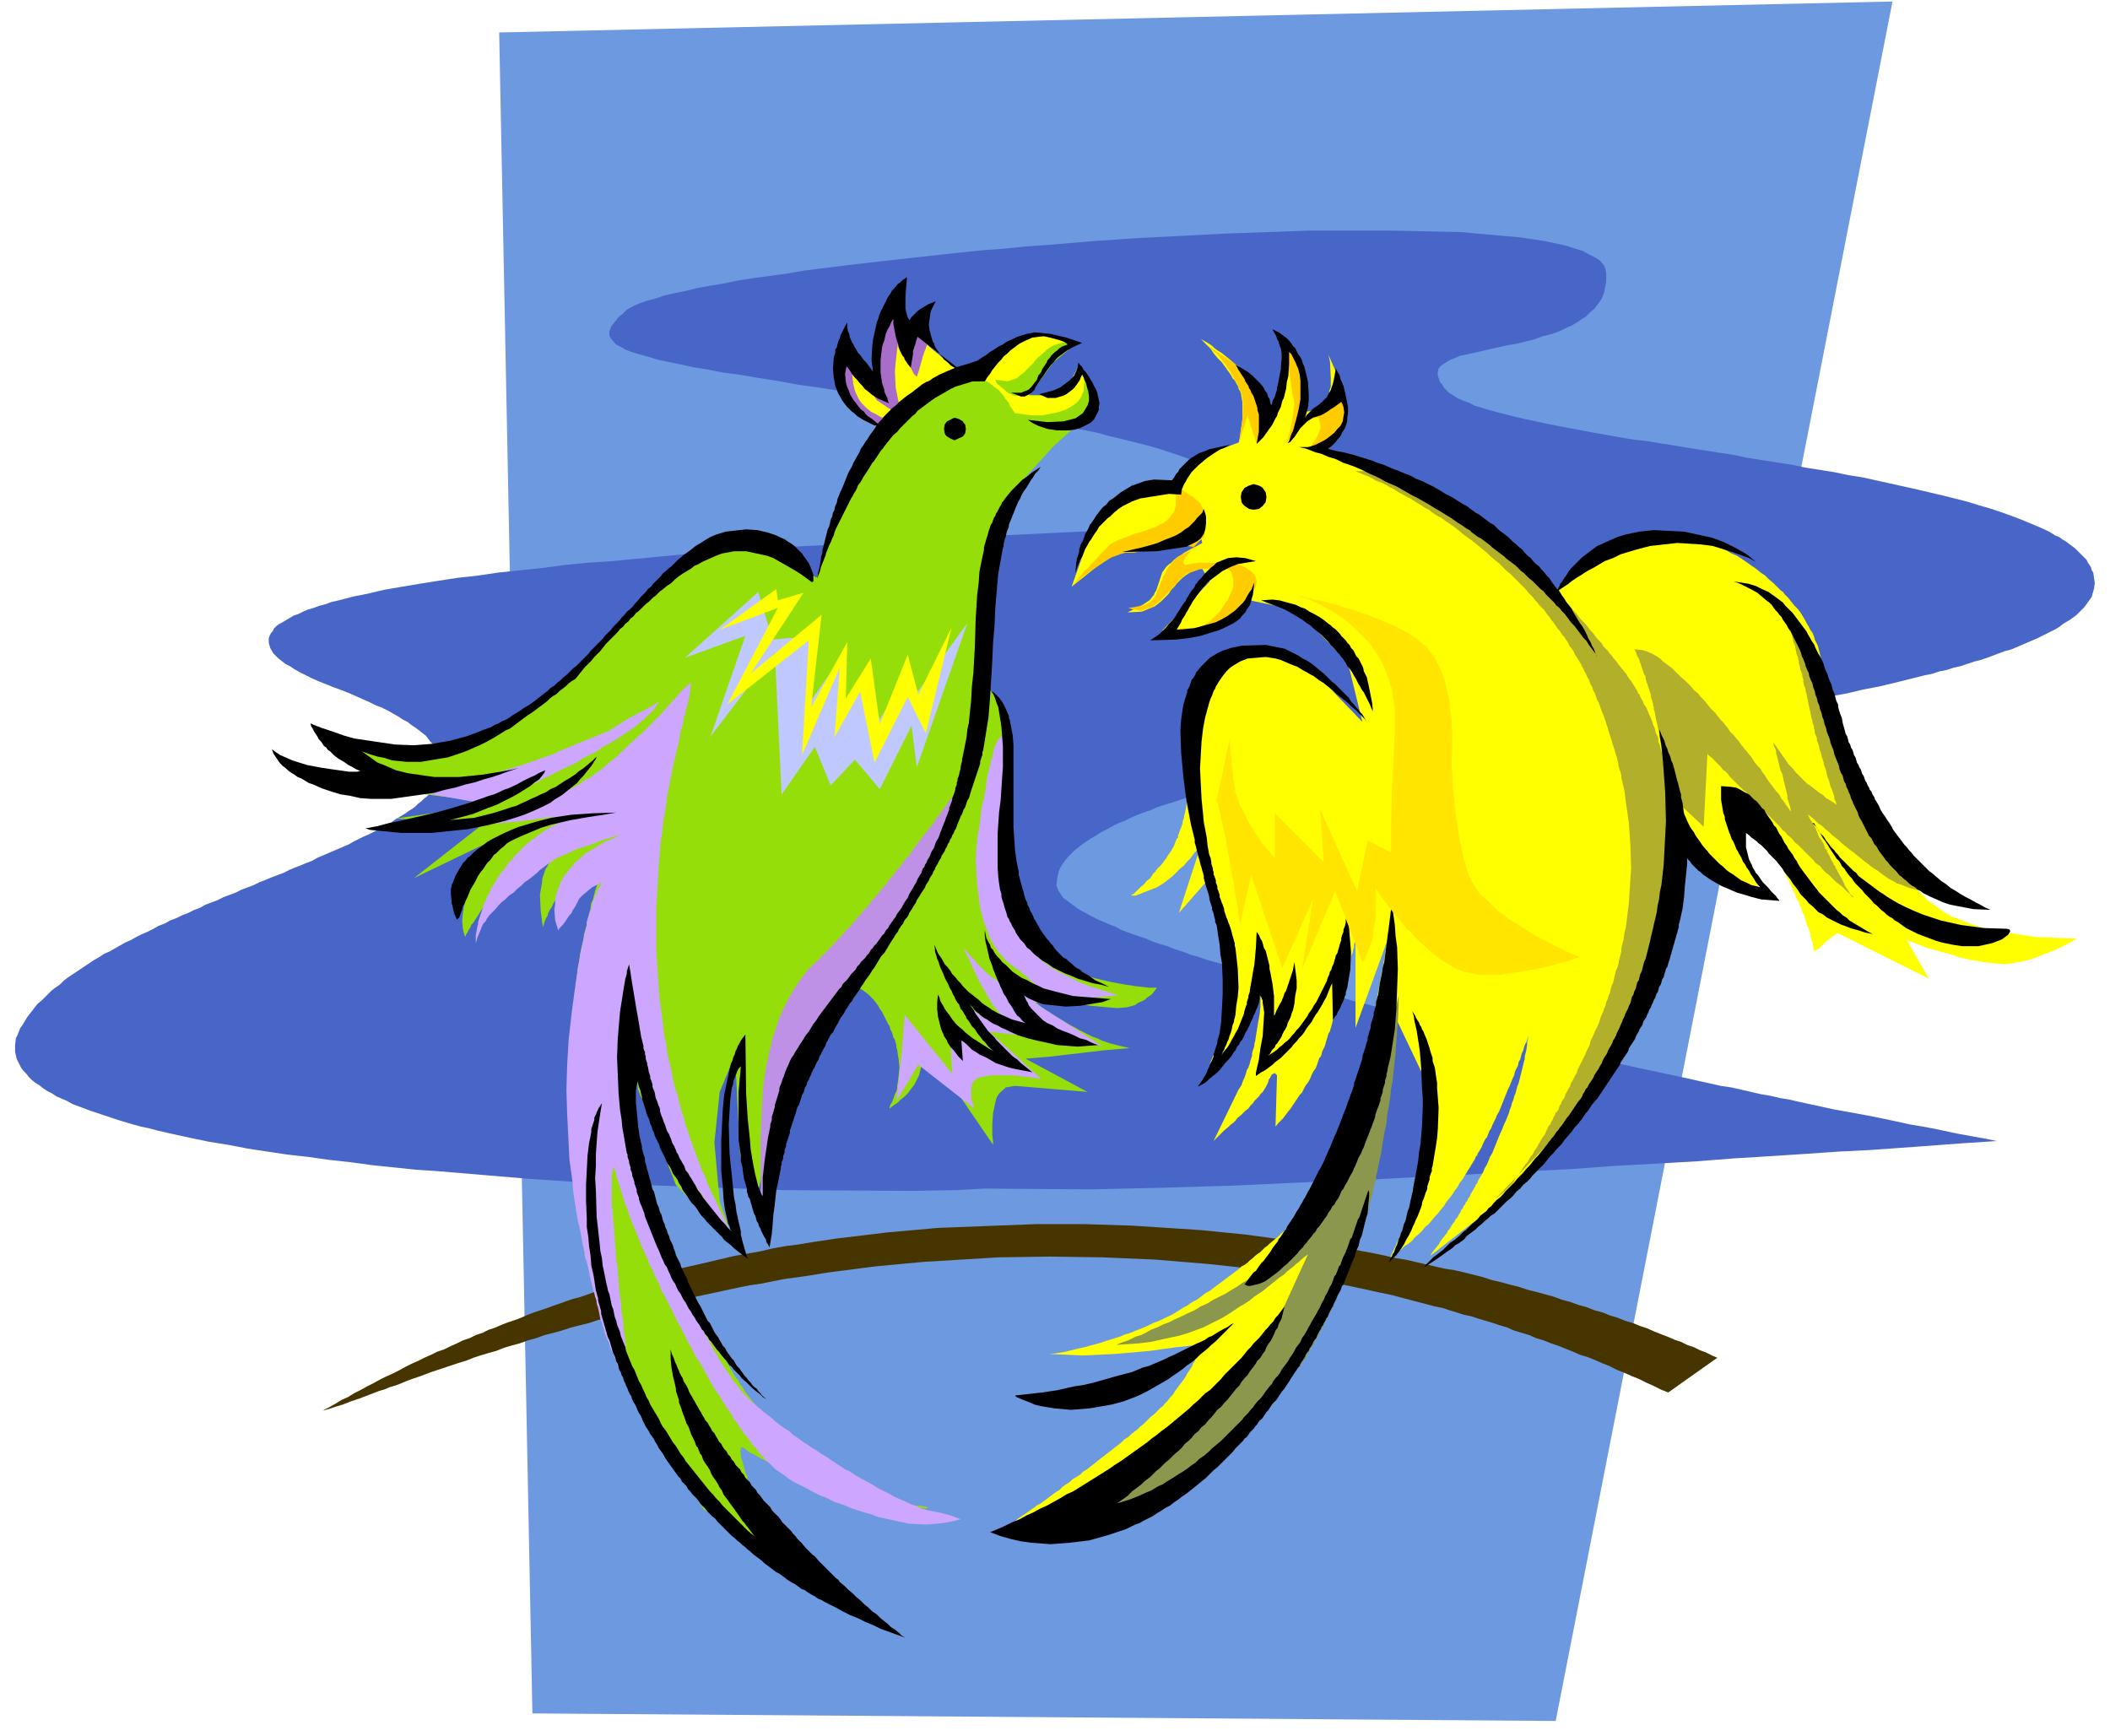 <svg xmlns="http://www.w3.org/2000/svg" width="442.614" height="364.198" fill-rule="evenodd" stroke-linecap="round" preserveAspectRatio="none" viewBox="0 0 2794 2299"><style>.pen1{stroke:none}.brush4{fill:#ff0}.brush6{fill:#fc0}.brush9{fill:#cca6ff}.brush13{fill:#000}</style><path d="M705 2269 661 43 2506 2l-446 2277-1355-10z" class="pen1" style="fill:#6d99e0"/><path d="m1303 1574-36 2-59 1-171-1-219-8-59-3-59-4-60-5-59-5-30-2-29-3-29-3-29-4-28-3-28-4-27-3-27-4-26-4-26-5-25-4-24-5-23-5-22-5-11-3-10-2-11-3-10-3-10-3-9-3-9-3-9-3-9-3-8-3-8-3-8-3-7-4-7-3-7-3-6-4-6-3-6-4-5-4-5-3-5-4-4-4-3-4-4-4-3-4-2-4-2-4-2-4-2-9v-9l1-9 1-2 1-2 2-5 2-5 3-4 3-5 3-5 3-4 4-5 3-4 4-5 5-4 4-4 5-5 4-4 5-4 6-4 5-5 5-4 6-4 6-4 6-4 6-4 6-4 6-4 7-4 6-4 7-3 7-4 7-4 7-4 7-3 7-4 8-4 7-3 8-4 7-4 8-3 7-4 8-3 8-4 8-3 8-4 8-3 7-4 8-3 8-3 8-4 8-3 8-3 8-4 8-3 8-3 8-4 8-3 7-3 8-3 8-3 8-4 7-3 8-3 7-3 8-3 7-4 7-3 7-3 7-3 7-3 7-3 7-3 7-4 6-3 6-3 7-3 6-3 6-3 6-3 5-3 6-3 5-4 5-3 5-3 5-3 4-3 5-3 4-3 4-4 4-3 3-3 4-3 3-3 2-3 3-4 3-3 2-3 2-3 1-4 3-6 1-7v-6l-1-7-1-4-1-3-2-4-2-3-2-3-3-4-3-3-3-4-3-4-4-3-5-4-4-3-6-4-5-4-6-3-6-4-7-4-7-4-8-4-8-3-8-4-9-4-9-4-9-4-10-4-11-4-10-4-10-4-9-4-8-4-8-4-7-4-6-4-6-3-5-4-4-3-4-4-3-3-4-7-2-7v-6l1-3 2-4 2-2 2-4 3-3 4-3 4-2 5-3 5-3 5-3 6-2 6-3 7-3 7-2 8-3 8-2 8-3 9-2 19-5 20-4 21-5 23-4 24-4 25-4 26-4 27-3 27-4 29-3 29-3 30-4 30-3 31-2 31-3 32-3 32-3 32-2 64-5 64-4 63-3 61-4 59-3 56-3 102-5 83-4 90-6 14-4 14-4 12-6 6-3 4-3 4-4 3-4 3-4 1-4v-5l-1-2v-2l-3-5-1-2-3-3-2-3-3-2-3-3-4-3-4-2-5-3-5-3-5-3-6-2-7-3-7-3-7-3-8-3-9-3-9-3-9-3-10-3-11-3-12-3-12-3-12-3-13-3-14-4-15-3-15-3-16-3-16-3-18-3-18-3-18-3-20-4-20-3-20-3-20-3-20-3-19-3-18-3-18-2-17-3-17-2-33-5-31-5-29-4-27-5-26-4-23-4-23-3-20-4-19-3-18-4-15-3-14-3-13-4-11-3-10-3-8-3-7-4-6-3-7-8-2-4v-6l1-2 2-5 2-2 2-3 2-2 2-3 3-3 3-2 3-3 3-3 5-3 6-3 7-3 9-3 11-3 12-4 13-3 15-3 16-4 17-3 18-3 19-4 20-3 22-3 22-3 23-4 24-3 24-3 25-3 26-3 27-3 27-3 27-3 28-3 29-3 28-2 29-3 29-2 59-5 59-4 59-3 58-3 112-4h105l94 2 79 7 33 5 28 6 12 4 10 3 9 5 8 4 6 4 5 6 2 5 1 6v11l-2 10-1 5-1 2-1 3-2 4-3 4-3 4-3 4-4 3-4 4-3 3-5 3-4 3-5 3-5 3-5 2-10 5-11 4-12 3-11 4-12 3-12 3-12 2-23 5-21 5-19 4-14 6-11 7-3 4-1 4v5l1 3 1 3 1 3 3 3 2 4 3 3 4 4 5 3 6 4 7 3 8 3 8 4 10 3 10 3 11 3 12 3 12 3 13 3 14 3 14 3 15 3 16 3 16 3 16 3 17 3 17 3 18 3 18 2 18 3 19 3 18 3 19 3 19 3 20 3 19 4 19 3 19 3 20 3 19 4 19 3 19 3 19 4 19 3 18 4 18 4 18 4 18 4 17 4 17 4 16 4 16 4 16 5 14 4 15 5 14 5 13 5 12 5 12 5 11 5 5 3 5 3 5 2 4 3 5 3 4 3 4 3 4 3 3 3 3 3 6 6 3 3 2 4 2 3 2 3 1 4 2 3 2 14-1 7-1 4-1 3-1 4-2 3-3 4-2 3-3 4-3 3-3 3-4 4-4 3-4 3-5 3-5 3-5 4-5 3-6 3-6 3-6 3-6 3-7 3-7 3-7 3-7 3-7 3-8 2-8 3-8 3-8 3-9 3-8 2-9 3-9 3-9 2-9 3-10 2-9 3-10 2-20 5-20 5-21 5-21 4-21 5-22 4-22 4-23 5-22 4-23 3-22 4-23 4-23 4-22 3-23 3-22 4-23 3-22 3-22 3-21 2-21 3-21 2-40 5-38 5-35 3-33 4-29 3-48 4-42 4-17 3-21 3-26 5-15 3-16 4-18 3-17 4-19 5-19 4-19 5-9 3-10 3-9 2-10 3-10 3-9 3-9 3-10 3-9 3-9 4-9 3-8 3-9 4-8 4-8 3-8 4-7 4-8 4-6 4-7 4-6 4-6 4-5 4-5 4-5 5-4 4-4 5-3 4-3 5-2 5-1 4-1 5-1 10 1 2 1 3 1 2 2 3 2 3 2 3 3 2 4 3 4 3 4 3 4 3 5 3 6 3 5 3 6 3 6 3 7 3 7 3 8 3 7 4 8 3 8 3 9 3 9 3 9 4 9 3 10 3 10 4 10 3 10 4 11 3 11 4 11 3 11 3 12 4 11 3 12 4 12 3 13 4 12 3 13 4 13 3 12 4 14 3 13 4 13 3 14 4 13 4 14 3 14 4 14 3 14 4 14 3 14 4 14 3 14 4 15 3 14 3 15 4 14 3 15 4 14 3 15 3 14 4 15 3 14 3 15 4 14 3 14 3 15 3 14 4 15 3 14 3 14 3 14 3 14 3 14 3 14 3 14 3 13 3 14 3 13 3 14 2 13 3 13 3 13 3 12 2 13 3 12 2 13 3 23 5 23 5 22 4 22 4 20 4 19 4 18 4 18 3 16 3 14 3 14 3 22 4 17 3 14 3-46 3-53 4-70 5-41 2-43 3-46 3-49 3-51 4-53 3-55 3-55 4-57 3-57 3-57 3-57 3-56 3-56 2-108 5-100 3-90 2-141-1z" class="pen1" style="fill:#4766c7"/><path d="m2274 1798-7-3-8-4-8-3-8-4-9-3-8-4-9-3-9-4-8-3-10-4-9-4-9-3-10-4-10-3-10-4-10-3-10-4-11-3-10-4-11-3-11-4-11-3-11-4-11-3-11-3-12-3-12-4-12-3-11-3-13-3-12-4-12-3-12-3-13-3-13-2-13-3-13-3-13-3-13-3-13-2-13-3-14-3-27-5-28-4-28-4-29-4-29-4-29-4-30-3-30-3-30-2-62-4-63-2h-64l-130 5-67 6-33 4-34 4-33 5-18 3-16 2-17 3-17 4-17 3-17 3-17 4-17 4-17 4-18 4-17 4-17 4-17 5-17 5-17 5-17 5-9 2-9 3-8 3-9 3-8 2-9 3-8 3-9 3-8 3-9 3-9 3-8 3-9 4-8 3-9 3-8 3-9 4-9 3-8 4-9 3-8 4-9 3-8 4-9 4-8 4-9 3-8 4-9 4-8 4-9 4-8 4-9 5-8 4-9 4-8 4-9 5-8 4-9 5-8 4-8 5-9 4-8 5-9 5-8 4 8-2 9-3 10-3 10-4 12-4 13-5 13-5 7-2 7-3 7-2 8-3 7-3 8-3 9-3 8-3 8-3 9-3 9-3 9-3 9-3 10-3 10-4 9-3 10-3 11-3 10-4 10-3 11-3 11-4 11-3 11-4 12-3 11-3 12-4 12-3 12-3 12-4 12-3 13-3 13-4 13-3 12-3 14-3 13-3 13-4 14-3 13-2 14-3 14-3 14-3 14-3 15-3 14-2 15-3 15-3 29-4 31-5 31-4 31-4 32-3 32-3 33-2 66-4 68-1 70 1 70 3 72 6 37 4 36 5 19 3 18 3 19 3 18 3 19 4 19 4 19 4 18 4 19 4 19 5 19 5 19 5 10 2 9 3 10 3 9 3 10 2 9 3 10 3 10 3 9 3 10 3 9 4 10 3 10 3 9 4 10 3 10 4 9 3 10 4 10 4 9 4 10 3 10 4 9 4 10 4 10 5 10 4 9 4 10 4 10 5 9 4 10 5 10 4 65-46z" class="pen1" style="fill:#473500"/><path d="m1640 586-64 24-22 34-53 3-53 48-29 82 60-48 63-5 45-27 5 22-7 4-8 4-9 5-4 3-5 3-4 3-4 4-4 3-3 3-5 7-1 3-1 3-1 3-1 3-1 3-1 3-1 3-1 3-2 3-1 3-2 2-2 3-2 2-3 2-6 4-20 10 19-1 17-7 4-3 5-4 4-4 5-5 2-3 2-3 4-4 3-4 4-4 4-4 4-3 3-2 3-2 6-4 4-2 4-2 12 20-63 65 65-5 39-24 7-12 68 14 67 70 19 78-77-80-89-12-51 46-11 99-1 14v15l-1 9-2 10-1 10-2 10-1 3v2l-1 3-1 3v2l-1 3-1 3-1 2-1 3-1 3-1 2v3l-2 2-1 3-1 2-1 3-2 4-3 5-3 4-3 5-3 4-3 4-3 3-3 3-2 3-3 3-2 3-2 3-5 4-3 4-4 3-3 3-4 4-3 3-3 1 1 1h5l28-11 5-3 6-4 5-4 5-4 5-5 5-5 5-4 4-5 4-4 3-4 3-4 3-3 4-4 1-2-29 89 36-41 32 92-5 96-22 53 36-33 31-82 1 14-1 15v10l-1 10-2 11-2 12-2 13-1 3v3l-1 3-1 3-1 4v3l-1 3-1 3-1 4-1 3-1 3-2 3-1 4-1 3-1 3-2 4-1 3-1 3-4 6-33 68 2-2 3-3 4-4 5-5 6-5 3-3 3-2 3-3 3-4 4-3 3-3 3-3 4-3 3-4 3-3 2-3 3-3 3-3 2-3 3-3 2-3 3-5 2-4 1-4 2-3 2-4 4-2 2 2 1 1-2 68 4-5 3-3 3-3 3-4 3-4 4-5 2-3 2-3 2-3 2-3 2-3 2-3 3-3 2-4 2-4 2-3 3-4 2-4 2-5 2-4 3-4 2-5 2-6 1-3 2-2 1-3 1-4 3-6 1-3 1-4 1-3 1-3 1-4 2-3 1-4 1-3 1-4 1-4 1-3 2-4 1-4 1-3 1-4 1-3 1-4 1-4 1-3 1-4 1-3 1-4 1-3 1-4 1-3 1-3 1-4 1-3v-3l1-3 1-3 1-3 1-5 1-5 2-4 1-5 1-3v-3l1-4 1-2v116l43-118-41 222-77 147-5 5-2 2-3 3-4 3-4 4-5 4-5 5-5 4-6 5-3 3-3 2-3 3-3 3-3 2-4 3-3 3-4 3-3 3-4 3-4 2-3 3-4 3-4 3-4 3-4 3-4 3-4 3-4 3-4 3-4 3-4 3-4 2-4 3-4 3-4 3-4 2-5 3-4 3-4 2-8 5-8 5-9 4-8 4-8 3-8 4-7 3-8 3-7 3-7 2-7 3-13 4-12 4-11 3-11 3-9 2-16 4-12 2-9 1 43 2 43-2 46-4 21-3 15-2 19-2 10 2v5l-1 3-1 3-2 3-1 5-2 2-1 3-1 2-2 3-2 3-2 3-2 4-2 3-3 4-3 4-3 4-3 4-3 5-4 4-2 3-2 2-3 3-2 3-3 2-3 3-3 3-3 3-4 3-3 3-4 4-3 3-4 3-4 4-4 3-4 3-4 4-5 3-4 4-5 4-4 3-5 4-4 3-5 4-4 3-5 4-5 4-4 3-5 4-5 3-4 4-5 3-5 3-4 4-5 3-4 3-4 4-5 3-4 3-4 3-4 3-4 3-4 3-4 2-4 3-3 2-7 5-6 4-6 4-4 4-4 3-6 3-2 2 145-10 108-58 99-96 67-123 61-143 38-241 41 86-17 155-33 72 5-3 5-4 5-4 4-4 5-3 5-4 4-5 5-4 4-4 4-5 5-4 4-5 4-5 4-4 4-5 4-5 3-5 4-5 4-5 3-5 4-5 3-6 2-2 2-3 3-5 2-3 1-2 4-6 1-2 2-3 1-2 2-3 1-3 2-2 1-3 2-3 3-5 1-3 1-2 3-6 2-2 1-3 1-2 1-3 2-3 1-2 1-3 1-2 3-6 1-2 1-3 3-5 2-5 2-5 2-5 2-5 2-5 2-5 2-4 2-5 2-5 2-4 1-5 2-4 2-4 1-5 2-3 1-4 1-4 2-4 1-4 1-3 2-4 1-3 1-3 1-3-1 6-1 7-1 7-2 8v3l-1 4-1 4-1 4-1 4-1 4-1 4-1 4-1 4-2 5-1 4-1 4-2 5-1 4-2 5-1 4-2 5-1 4-2 5-2 5-2 4-2 5-2 5-2 4-2 5-2 5-2 5-2 5-2 5-3 5-2 5-2 5-3 5-2 5-3 5-1 2-2 3-1 2-1 3-2 2-1 3-2 3-1 2-3 5-1 3-2 2-1 3-2 2-1 3-2 2-1 3-2 2-1 3-2 3-1 2-2 3-2 2-1 3-2 2-2 3-1 2-2 3-2 2-1 3-2 2-2 3-2 2-2 3-3 5-4 5-4 5-3 5 99-77 123-140 77-167 41-176 43 65 58 24-34-87 27-14 1 1 2 4 1 2 2 4 2 3 2 4 3 5 2 4 3 6 2 2 1 3 2 3 1 3 2 3 2 3 1 3 2 3 2 3 1 4 2 3 1 3 2 4 2 3 1 4 2 3 2 4 1 3 2 3 1 4 2 4 2 3 1 4 2 3 1 4 1 3 2 3 1 4 1 3 1 4 1 3 2 4 1 3 1 3v3l1 3 1 4 1 2 2 12 7-4 4-4 4-4 5-4 5-4 4-3 3-1 120 60-29-51 5 2 13 5 8 3 10 3 11 3 11 3 12 4 13 3 12 2 12 2 23 2 20-3 16-4 15-6 13-5 11-5 8-4 7-4 5-3-54-2-52-8-14-3-13-4-14-5-12-5-7-2-6-4-5-3-6-4-5-4-6-4-5-4-4-5-5-4-4-5-4-5-4-5-4-5-4-5-3-5-3-4-3-5-3-5-2-4-3-5-2-4-2-3-2-4-1-3-2-4-1-2-2-5-1-4-75-188v-7l-1-9-1-11-2-7-1-4-1-3-1-4-1-4-1-4-1-4-2-4-2-4-1-4-2-5-3-4-2-4-3-5-2-4-3-5-3-5-4-5-4-4-4-5-4-5-5-5-2-3-3-2-5-5-5-5-6-5-5-5-6-4-6-5-6-4-7-5-6-4-6-4-7-3-7-4-6-3-7-3-7-3-7-2-14-4-13-2h-27l-25 4-21 6-10 4-9 3-7 4-7 3-7 3-5 4-9 5-5 4-1 1-49 36-3-3-4-5-5-5-3-3-4-3-3-4-4-4-4-4-5-4-4-4-5-4-5-5-5-4-5-5-6-5-5-4-6-5-5-4-6-4-6-5-6-4-5-4-6-4-5-3-6-4-6-3-5-3-6-2-5-3-5-3-5-3-5-3-5-3-5-2-5-3-5-3-4-3-5-2-4-3-4-3-4-2-8-5-7-5-6-4-5-4-5-3-6-4-2-2-73-24 29-17 10-38-2-27-17-39 2 9 1 21v12l-2 6v3l-1 2-1 3-2 2-1 3-2 2-4 4-5 3-8 4-5 1-2-1v-4l1-15v-5l-1-6-1-3-1-3-1-3-1-3-1-4-2-3-1-3-1-3-2-2-1-3-2-5-3-5-2-3-2-4-2-3-3-5-3-3-2-3-4 78-13 17v-2l-1-2-1-3-2-4-2-4-2-4-1-3-2-2-1-3-2-2-2-3-2-3-2-3-2-3-4-5-2-3-3-3-2-3-3-2-3-3-3-3-3-2-3-3-6-5-5-4-5-4-5-3-4-3-3-3-6-4-9-5 2 2 3 3 4 4 4 4 2 3 2 3 5 6 3 3 3 3 2 3 3 4 2 3 3 4 2 3 2 4 3 3 2 4 2 3 1 4 2 3 1 3 2 12v21l-2 16-2 12-1 4z" class="pen1 brush4"/><path d="m1416 1996 144-94 119-125 53-116-4 3-5 4-3 3-4 3-3 3-4 3-5 4-4 4-6 4-5 4-5 4-5 4-6 5-6 4-6 4-6 5-6 4-7 4-6 4-6 4-6 4-7 4-6 3-6 3-6 3-6 3-11 4-11 4-10 3-10 2-9 2-18 4-16 2-30 2 7-3 9-3 10-5 7-2 6-3 7-4 8-3 8-4 8-3 8-4 9-4 8-4 9-4 8-5 9-4 8-5 8-4 8-4 8-5 7-4 7-5 7-4 6-4 5-4 5-4 4-4 4-4 3-4 4-5 2-3 3-3 2-3 2-3 3-4 2-3 3-4 3-4 2-4 3-5 3-4 3-4 3-5 3-5 3-4 3-5 3-5 4-5 3-5 3-5 1-3 2-3 2-2 1-3 2-2 2-3 1-2 2-3 2-3 1-2 2-3 1-2 2-3 2-3 1-2 2-3 3-5 1-2 2-3 3-5 3-5 3-5 3-5 3-5 3-4 3-5 2-4 3-5 3-4 2-4 2-4 3-4 2-4 2-3 2-4 2-3 2-3 1-3 2-3 3-4 2-4 2-3 1-2 24-118v16l-1 19-1 12-1 14-1 16-1 9-1 9-1 9-1 10-2 10-1 11-2 12-2 11-1 12-3 13-2 12-2 14-3 13-3 15-1 3v4l-1 3-1 4-1 3-1 4v3l-1 4-1 3-1 3-1 4-1 3v3l-1 3-1 4-1 3-1 3-1 4-1 3-1 3-1 3-1 3-1 3-1 3-1 3-1 4-1 3-1 3-1 2-1 3-1 3-1 3-1 3-1 3-2 6-1 3-1 2-1 3-1 3-1 2-1 3-1 3-1 2-3 6-1 2-1 3-2 5-2 4-2 5-2 5-2 4-2 5-2 4-2 4-2 4-2 4-2 4-2 4-2 4-2 3-2 4-1 3-2 3-2 3-1 3-2 3-1 3-2 2-3 5-2 4-2 4-2 3-2 2-3 5-147 157-135 48-24-17z" class="pen1" style="fill:#8a974d"/><path d="M1550 641v1l2 3 3 6 2 6v12l-1 4-1 4-3 4-3 4-4 4-5 4-5 2-5 3-6 2-11 4-11 3-10 4-11 4-10 5-4 4-4 4-4 4-4 4-4 5-4 4-4 4-3 4-4 3-3 4-3 3-2 3-4 5-4 4 3-2 2-2 4-3 4-4 5-3 5-4 6-4 6-4 6-4 6-4 5-3 6-2 5-2 7-2h12l11-3 12-3 17-3h31l11 2-24 12-4 4-3 3-3 3-2 3-3 4-2 5-3 5-1 4-2 3-1 4-1 3-2 3-1 3-1 3-1 2-3 4-3 3-2 2-6 3-14 3-8 1 6 2 11 2 14-5 9-6 4-4 4-4 4-4 4-4 3-4 4-4 3-4 4-4 3-3 4-3 9-3 8-3 9-1h21l9 1 3 3 1 3 2 7v10l-1 3-1 3-2 4-2 4-2 5-2 2-2 3-2 3-2 3-2 3-3 3-5 5-5 5-5 3-5 3-5 2-10 2-15 1-7-1 55-3 39-24v-1l2-4 2-3 1-2 2-3 2-4 1-3 1-4 2-3 1-3 1-6-1-5-2-4-3-3-4-3-4-3-6-3-6-2-15-1-35-1-19 3-2-2v-2l1-3 2-3 2-3 3-3 3-4 3-4 3-3 6-6 4-4 1-2 2-18-1-8-1-4-1-4-2-3-2-4-3-4-4-3-3-3-4-2-7-5-5-3-5-3-9-4z" class="pen1 brush6"/><path d="m1795 624 12 5 5 2 6 3 5 3 6 2 6 3 5 3 6 3 6 4 6 3 5 3 6 3 6 4 5 3 6 4 6 3 5 4 6 4 6 3 5 4 6 4 6 4 5 4 6 5 5 4 6 4 5 4 5 4 6 5 5 4 5 5 6 5 5 4 5 5 5 5 5 4 5 5 5 5 5 5 5 5 4 5 5 5 4 5 3 3 2 3 5 5 2 2 2 3 2 3 2 2 2 3 2 3 2 2 2 3 2 3 2 3 2 2 2 3 2 3 2 2 2 3 2 3 2 3 1 3 4 5 2 3 1 3 2 3 2 3 3 5 2 3 1 3 2 3 1 3 2 3 1 3 3 5 1 3 1 3 2 3 1 3 1 3 2 3 1 3 1 3 1 3 2 3 1 3 1 3 1 3 1 3 3 7 1 3 1 3 1 3 1 3 1 3 1 4 1 3 1 3 1 3 1 3 1 4 1 3 1 3 1 3 1 4 1 3 1 3 1 4 1 3v3l1 4 1 3 1 3 1 4v3l1 4 3 13 2 15 2 14 2 14 2 29 1 30-1 16-1 15-1 16-1 8-1 8-1 8-1 8-2 8-1 8-2 8-1 4v4l-1 4-1 4-1 4-1 5-1 4-2 4-1 4-1 4-1 5-1 4-2 4-1 4-1 5-2 4-1 4-2 4-1 5-2 4-1 4-2 4-2 5-1 4-2 5-2 4-2 4-2 5-2 4-2 4-1 5-2 4-2 4-2 5-2 4-2 4-2 4-2 4-2 4-1 4-2 3-2 4-2 4-2 3-1 4-2 3-2 4-2 3-1 4-2 3-2 3-1 3-2 3-1 4-2 3-2 2-1 3-2 3-1 3-2 3-1 3-2 2-3 6-2 5-3 4-3 5-3 5-2 4-3 4-2 4-3 4-2 3-2 4-3 3-2 3-2 3-2 3-2 3-2 3-2 2-3 5-3 4-3 3-3 3-3 3-4 4-4 3-2 2-2 1 150-157 55-133 36-234 34 32 5-97 1 2 5 4 3 3 4 4 4 4 4 5 3 2 3 3 2 3 3 3 3 3 3 3 3 3 3 3 3 3 4 3 3 4 3 3 4 4 3 3 4 4 3 3 4 4 3 3 4 4 3 3 4 4 3 3 4 4 3 4 4 3 3 4 4 3 3 3 3 4 4 3 3 3 3 3 3 3 3 3 3 3 3 3 3 3 2 3 6 4 4 5 4 4 4 3 3 3 5 5 5 4 4 3 3 3 5 5 4 3 3 2v2l-4-4-1-3-2-3-2-3-2-3-2-5-2-4-3-5-2-4-3-5-1-3-2-2-1-3-2-3-1-2-1-3-2-3-1-2-1-3-2-2-2-6-3-5-3-4-2-5-2-5-2-4-2-4-2-3-2-3-1-2-2-4-1-1 4 3 5 4 5 5 3 2 4 3 4 4 4 3 4 4 4 3 5 4 4 4 5 4 5 4 4 3 5 4 5 4 5 4 4 3 5 4 4 3 5 3 4 3 4 3 7 5 6 3 5 3 6 2 10 4 11 3 9 2 19 3-3-4-5-4-2-2-3-3-3-3-3-4-4-3-3-4-4-4-4-4-4-4-4-4-4-5-4-4-4-5-4-4-4-4-4-4-4-5-3-4-3-3-3-4-3-3-3-4-2-3-2-2-3-5-2-4-1-4-2-4-1-4-2-5-1-3-1-3-1-2-1-3-1-3-1-4-2-6-1-3-1-4-2-3-1-4-1-3-1-4-2-4-1-3-1-4-1-4-2-4-1-3-1-4-2-4-1-4-1-4-2-4-1-3-1-4-1-4-2-4-1-3-1-4-2-4-1-3-1-4-2-3-1-4-1-3-1-3-1-4-2-3-2-6-1-3-1-2-1-3-1-3-3-4-2-4-1-4-2-4-2-3-2-4-2-3-2-4-1-3-2-4-2-3-2-4-2-3-1-4-2-3-2-3-1-4-2-3-1-3-2-3-1-3-1-2-2-3-2-5-2-4-1-3-1-2-1-2 1 3 1 4 1 6 1 3 1 4 1 3 1 4 1 5 1 4 1 5 2 4 1 6 1 5 2 5v2l1 3v3l1 2 1 6 1 2 1 3 1 5 1 3v3l1 5 1 2 1 3v3l1 2 1 5 1 5 1 5 1 5 1 4 1 5 1 5 1 2v3l2 5v3l1 2v3l1 3 1 2 1 3v3l1 2 2 6v2l1 3 2 5v3l1 2 2 6v2l1 3 2 5 1 5 1 4 2 5 1 4 1 4 2 4 1 3 1 3 1 3v3l2 4 1 4-7-5-7-4-4-4-5-3-5-4-5-4-6-4-5-5-5-5-5-5-4-5-5-5-21-30 1 5 2 4 1 3v3l1 3 1 4 1 4 1 4 1 4 1 4 2 4 1 4 1 5 1 4 1 4 1 4 1 4 1 4v4l1 3 2 6 1 4 1 4-2-2-2-3-3-4-2-3-2-3-2-2-2-4-2-3-3-3-3-4-3-4-3-4-3-4-3-5-3-4-3-5-4-4-4-5-3-5-4-5-4-5-2-2-2-3-2-2-2-3-2-3-2-2-4-5-3-3-2-2-2-3-2-3-2-2-2-3-5-5-2-3-2-2-2-3-2-2-5-5-4-5-4-5-5-5-4-5-5-4-4-5-4-4-4-4-5-4-4-4-4-4-4-4-4-3-4-3-4-3-3-3-4-3-7-4-7-3-6-2-11-1 2 3 1 3 1 3 2 3 1 3 1 3 1 3 1 3 1 3 1 3 1 3 2 3v3l1 3 1 3 1 3 2 6 1 3 1 3v3l1 3 2 6v2l1 3v3l1 2 1 6 1 5 2 9 2 9 2 14 2 13-1-3-1-3-1-5-1-2-1-3v-3l-1-4-2-3-1-4-1-4-2-4-1-4-2-5-2-4-2-5-2-5-3-4-2-5-3-5-1-3-2-2-1-3-2-3-1-2-2-3-3-5-2-2-2-3-3-5-2-2-2-3-2-2-2-3-2-2-2-3-5-6-2-3-3-3-2-3-3-3-3-3-2-4-3-3-3-3-3-4-3-4-3-3-3-4-3-4-3-3-4-4-3-4-3-4-4-4-3-4-3-4-4-3-3-4-3-4-4-4-3-4-4-4-4-4-3-4-3-4-4-3-4-4-3-4-4-4-3-3-4-4-3-3-4-4-3-3-4-4-3-3-3-3-4-3-3-3-3-3-4-3-3-3-3-3-3-2-6-5-6-4-6-4-6-4-5-2-5-2-9-4-9-5-9-4-10-5-9-5-4-3-5-2-4-3-5-2-9-5-9-5-9-4-10-4-10-3-9-2-11-2h-21z" class="pen1" style="fill:#b2af2b"/><path d="m461 982 109 15 77-22 101-70 82-82 65-70 102-41 84 53 58-152 29-46-41-29-17-36 12-44 31 51 15-77 17-29 19 48 14-27 15 44 38 24 56-34 43-14 32 5 19 9-26 22-32 43h-14 48l26-19 8-12 20 38-13 22-43 39-68 75-31 108 7 126 31 51-2 94 10 159 57 68 5 3 6 4 8 4 5 2 5 2 6 3 7 2 7 3 8 2 18 4 17 3 13 2 18 2h10l-3 4-4 5-6 4-3 3-4 2-5 2-4 3-11 3-13 1-34-3-20-3-20-3-18-3-15-3-14-2 4 2 4 3 5 4 6 5 4 3 4 3 4 2 4 3 5 3 5 3 5 3 5 3 5 3 6 3 5 3 6 3 6 3 6 3 6 2 6 3 12 4 12 3 13 3-35 3-34 4-34 4-35 3 82 44-96-8-12 2-9 8-3 5-1 3-1 4-3 14-1 15v14l1 9v4l-99-145 1 2 1 3 1 5 2 10v14l-1 7-1 4-1 4-1 4-2 4-2 4-2 4-3 4-3 4-3 4-4 4-5 4-4 4-6 4-5 4v-2l1-3 2-3 2-5 1-3 1-3 2-4 1-3v-4l1-5 2-19-1-11-1-6-1-7-1-3v-3l-1-3-1-4-2-3-1-4-1-3-2-4-1-4-2-3-2-4-2-4-2-4-2-4-3-4-2-4-3-4-3-4-4-4-3-3-4-3-4-3-4-2-4-2-6-4-6-2-5-2-58 115-45 109-15 85-19-80-5-97-2-33-20 48-7 67 7 78 20 58-78-80-50-126-10-75-7 131 53 174 75 118 2 4 2 5 2 4 3 4 2 4 3 5 2 4 3 4 3 4 2 4 3 4 3 5 3 4 3 4 3 4 3 4 4 4 3 4 3 4 3 4 4 3 3 4 4 4 4 4 3 3 4 4 4 4 4 3 4 4 4 3 4 4 4 3 4 4 4 3 4 3 4 3 5 4 4 3 5 3 4 3 5 3 4 3 5 3 5 2 4 3 5 3 5 2 5 3 5 2 5 3 10 5 10 4 11 4 10 4 11 3 12 4 11 2 12 2 3-2-11-2h-29l-22-2-28-6-16-5-15-5-8-3-8-3-8-3-7-3-8-4-8-3-7-3-7-3-7-4-7-3-7-3-6-3-5-3-6-3-9-5-8-4-5-4-3-2h-3v3l-1 1 1 3v5l1 3 1 3 1 4 1 3 1 4 1 4 2 4 1 4 1 4 2 4 1 3 2 4 1 4 1 3 3 5 1 5 2 4 130 137-202-132-102-165-53-183-14-123-2-30-2-73v-44l1-23 1-23 1-22 2-21 1-10 2-9 1-9 2-9 1-4 1-4 1-4v-4l1-4 1-3 1-4 1-3v-3l1-3 1-4 1-3v-2l1-3 1-3v-2l1-6 2-4 1-4 1-4 1-4 1-3 1-3 1-3 1-5 1-4 2-5 2-3-19 1-17 8-4 3-5 4-4 5-5 5-1 3-2 3-2 3-2 2-3 5-2 5-3 4-2 4-1 4-2 3-2 5-1 4-1 3v-1l-1-5-2-16-1-21 1-6 1-6 1-6v-3l1-3 1-3 1-3 1-3 1-2 2-3 1-2 2-4 3-4 3-4 2-3 3-3 4-4 4-3 4-3-18 6-10 4-9 4-4 3-5 3-4 3-5 3-4 4-5 3-4 4-4 4-5 4-4 5-4 4-4 4-5 5-4 5-4 5-4 5-2 3-2 2-2 3-2 3-2 3-1 2-2 3-2 3-4 6-2 2-1 3-2 3-2 4-2 3-1 3-2-6-1-5-1-10 1-11 2-12v-2l1-3 2-6 1-3 1-2v-3l2-3 2-5 1-3 1-3 1-2 2-3 1-2 1-3 3-5 3-4 2-5 3-4 2-4 3-4 2-4 3-3 2-3 2-3 3-4 3-3-114 55 92-72-116-7 138-20-239-29-51-21 111 21-22-53z" class="pen1" style="fill:#96de0a"/><path d="m1640 588 2-9 1-10 2-11 1-23-1-11-1-2v-2l-2-4-2-3-1-3-2-4-2-3-2-4-2-3-2-4-3-4-2-3-3-4-3-4-3-4-3-4-4-3-4-4-4-4 47 32 27 58 20-22 10-48-5-21 20 21 8 48-8 30 39-18 13-47 14 56-15 36-36 11 3-4 2-4 3-4 3-6 2-5 2-5-1-4-2-9-10 1-12 2-20 30v-2l1-2 1-3 1-4 1-4 1-5 1-5 2-10 1-9 1-8-1-6-1-4-1-3v-3l-2-14-2-12-1-5-42 101-12-38-12 38z" class="pen1 brush6"/><path d="m1305 1045-2 12-3 12-2 16-1 9-2 9-1 9-1 10-1 18 1 16 1 16 1 8 1 9 1 8 2 9 1 4 1 4 1 4 1 4 2 4 1 4 2 4 1 4 2 4 2 4 2 4 2 3 3 4 2 4 3 3 3 3 3 4 3 3 3 2 4 3 3 3 4 2 6 5 5 4 4 4 4 3 3 3 5 4 4 6-25-1-23-7-6-3-6-4-6-4-6-5-3-3-2-2-5-5-4-4-3-4-3-3-2-2-4-5-5-6 1 3 2 4 2 4 1 3 2 3 1 3 2 3 1 3 2 4 2 4 1 3 2 4 2 4 2 3 2 4 2 4 2 3 2 4 2 3 2 4 2 3 2 3 2 3 2 2 2 2 3 4 3 3 3 3 3 3 2 2 5 4 4 3 5 5 2 1-7-1-16-5-10-5-11-5-6-3-5-4-5-4-6-4-3-3-3-1v4l3 4 1 3 2 3 1 3 2 3 2 4 2 3 3 4 2 4 2 3 2 4 3 4 2 3 2 3 2 3 4 6 3 4 2 4-62-44 4 66-63-78-4 51-7 63 29-48 74 58-1-5-2-4-1-6v-13l2-6 2-3 3-2 3-2 5-1 11-2h29l27 3 11 2-69-63 149 19-89-57 111-10-16-5-16-5-9-3-10-4-10-5-10-5-10-5-5-3-5-3-4-3-4-3-4-3-4-4-4-3-2-4-3-4-2-3-2-4-2-5-2-4-2-5-2-4-1-5-2-5-1-6-2-5v-2l-1-3v-3l-1-2-1-6-2-10-2-11-1-9-2-10-2-15-1-14 1-20 2-46v-49l-1-11-1-9-1-4-1-3-1-3-1-2-2-3-2-1-5 5-2 4-3 6-1 4-1 3v3l-1 4-2 4v4l-1 3-1 4-1 4-1 3-1 6-2 14z" class="pen1 brush9"/><path d="m1298 502-2-3 1-2 1-3 3-3 3-4 4-4 4-4 5-3 4-4 4-3 4-3 6-5 2-1 33-17 44 9-15 4-7 3-6 4-5 5-6 5-2 2-3 3-2 3-2 2-3 3-2 2-5 5-5 4-5 4-6 2-6 2-14-2h-2l1 3 2 3 3 2 2 2 4 3 3 3 3 2 7 3h6l3-3 13 3h15l18-4 9-5 5-3 4-4 10-19 5 3 3 5 2 8-1 9v4l-2 4-1 3-2 3-2 3-3 3-3 2-3 2-7 4-8 3-8 2-16 3h-15l-21-3-5-7-2-3-1-3-2-3-3-3-2-4-3-3-3-4-4-3-4-3-5-4-6-3-6-2z" class="pen1 brush4"/><path d="m1297 1004-1 2-2 2-2 4-3 4-4 5-2 3-2 3-2 3-2 3-3 3-2 4-3 4-3 4-3 4-2 4-4 4-3 5-3 4-4 5-3 5-4 4-3 6-4 5-2 2-2 3-4 5-2 2-2 3-2 3-2 2-2 3-2 3-2 2-2 3-4 6-2 3-3 2-2 3-2 3-2 3-2 2-2 3-3 3-2 3-2 3-2 2-3 3-2 3-2 3-2 3-3 2-2 3-2 3-3 3-2 3-2 2-3 3-2 3-2 3-3 3-2 2-5 6-2 3-3 2-2 3-2 3-3 3-2 2-2 3-3 2-5 6-2 2-2 3-3 2-2 3-5 5-5 5-4 5-5 4-4 5-5 4-5 5-4 4-4 5-4 5-4 5-3 5-2 3-2 3-2 2-1 3-2 3-1 3-2 2-1 3-3 6-2 3-1 2-1 3-1 3-2 3-1 3-1 3-1 3-1 3-1 3-1 3-1 3-1 3-1 3-2 7-1 3v3l-1 3-1 3-1 3v3l-3 13-2 12-2 13-1 12-1 13-2 46v41l1 51-2 9 1 4 2-3 2-4 2-4 1-3 1-2 65-224 108-140 109-227z" class="pen1" style="fill:#bf91e6"/><path d="m545 1047 18-3 21-4 13-2 14-3 15-4 16-3 16-5 17-5 17-5 8-3 9-3 8-3 9-3 8-3 8-4 64-26 14-9 8-5 5-3 6-3 7-4 8-4 9-5 5-3 5-3-1 2-2 2-3 5-2 3-3 2-2 3-3 2-3 3-3 3-4 3-3 3-4 3-4 3-5 3-4 3-5 3-4 3-5 3-5 3-6 3-5 3-5 4-6 3-6 3-6 3-5 3-6 4-6 3-7 3-6 3-6 3-6 3-7 4-6 2-6 4-7 3-6 2-7 3-6 3-6 3-7 3-6 2-6 3-7 3-6 2-12 5-12 4-12 4-11 4-11 3-10 3-9 3-18 3 69-6 36-6 19-5 18-5 9-3 10-3 8-4 10-3 8-4 9-5 9-4 9-5 8-6 5-2 4-3 4-3 4-3 4-3 4-3 4-4 4-3 5-4 4-3 3-4 4-3 4-4 4-4 3-3 4-3 3-3 3-3 4-3 3-3 3-3 3-3 6-6 3-3 3-3 3-3 3-3 2-3 3-3 2-3 3-2 2-3 3-3 4-5 4-4 4-5 4-3 4-4 3-2-1 9-1 8-1 4-1 5-1 5-1 2-1 3v3l-1 3-1 3-1 3v4l-1 3-1 4-1 3-1 4-1 4v4l-1 3-1 5-1 4-1 4-1 4-1 5-1 4-1 4-1 5-2 10-2 10-2 10-2 10-1 11-2 11-2 11-1 12-2 12-1 12-2 25-3 53v57l1 14 1 15 1 15 1 15 1 8 1 7 1 8 1 8 1 8 1 8 1 7 2 8 1 8 1 8 2 8 1 4 1 4 1 4 1 4v4l1 4 1 4 1 4 1 4 1 4 2 4 1 5 1 4 1 4 1 4 1 4 1 4 2 4 1 4 1 4 1 5 2 4 1 4 1 4 2 4 1 4 2 4 1 5 2 4 1 4 2 4 1 4 2 4 2 5 1 4 2 4 2 4 2 4 1 5 2 4 2 4 2 4 2 5 2 4 2 4 2 4 2 4 2 5 2 4 2 4 2 4 2 5 3 4 2 4 2 4 3 5 2 4 2 4-3-4-3-2-2-4-4-4-3-5-2-2-2-3-2-3-2-3-5-6-2-4-3-3-3-4-2-4-3-4-3-4-2-4-3-4-3-4-3-5-3-5-3-4-3-5-3-5-3-5-3-5-2-3-1-2-2-3-1-3-2-2-2-3-3-6-1-2-2-3-3-6-1-3-2-3-2-2-1-3-2-3-1-3-2-3-1-3-2-3-1-3-2-3-1-3-2-3-1-3-2-3-1-3-2-3-1-4-1-3-2-3-1-3-2-3-1-4-1-3-2-3-1-3-1-3-2-3-1-4-1-3-1-3-2-4-1-3-1-3-2-7-2-3-1-3-1-4-1-3-3 22-1 13 1 13 1 14 1 8v7l2 8 1 8 1 8 2 8 1 4 1 4v5l1 4 1 4 1 4 1 4 1 5 2 4 1 4 1 5 1 4 1 5 1 4 2 4 1 5 1 4 2 5 1 4 1 5 2 4 1 4 2 5 1 4 2 5 1 4 2 5 1 4 2 5 1 4 2 5 2 4 1 5 2 4 2 4 1 5 2 4 2 5 1 4 2 4 2 5 2 4 2 4 1 5 2 4 2 4 2 4 2 4 1 5 2 4 2 4 2 4 2 4 2 4 1 4 2 4 2 4 2 4 2 3 2 4 2 4 1 4 2 3 2 4 2 3 2 4 2 3 2 4 1 3 2 3 2 4 2 3 2 3 2 3 1 3 2 3 2 3 2 3 1 2 2 3 4 5 3 5 3 5 4 4 3 4 3 4 3 4 3 3 3 3 3 3 3 3 4 3 3 3 4 3 3 3 4 3 4 3 4 3 4 4 4 3 4 3 4 3 5 3 4 3 4 4 5 3 4 3 4 3 5 3 4 3 5 3 5 3 4 3 5 3 5 3 4 3 5 3 4 3 5 3 4 3 5 2 5 3 4 3 4 2 5 3 4 2 9 5 8 5 8 4 8 4 7 4 7 3 7 3 6 3 6 2 9 4 7 2 20 4 14 4 10 4-7 2-15 3-22 2-24-1-14-3-18-4-9-2-11-4-11-3-12-4-12-5-12-4-12-6-6-2-6-3-6-3-7-4-6-3-6-3-6-3-6-4-5-4-6-4-6-4-3-3-3-3-3-3-4-3-3-4-4-4-3-4-4-5-4-4-3-5-4-5-2-3-2-2-2-3-2-3-2-3-2-3-2-3-2-2-2-3-2-4-2-3-2-3-2-3-2-3-2-3-2-3-2-4-2-3-2-3-3-4-2-3-2-4-2-3-2-4-2-3-2-4-2-3-2-4-2-4-2-3-2-4-3-4-2-3-2-4-2-4-2-4-2-3-2-4-2-4-2-4-2-4-2-4-2-4-2-3-2-4-2-4-2-4-2-4-2-4-2-4-2-4-2-4-2-4-2-4-2-3-2-4-1-4-2-4-2-4-2-4-2-4-1-4-2-3-2-4-2-4-1-4-2-4-2-4-1-3-2-4-2-4-1-4-2-3-1-4-2-4-1-4-2-3-1-4-2-3-1-4-1-3-2-4-1-4-1-3-1-3-2-4-1-3-1-3-1-4-1-3-1-3-1-3-1-4-1-3-1-3-1-3-1-3-1-3v-3l-1-2-1-3v-3l-3 3-1 10v34l2 23 1 12 1 13 1 13 1 14 2 14 1 14 1 13 2 14 1 14 2 13 1 13 2 12 1 12 1 11 2 10 1 9 2 14 1 13-1-2-2-3-2-5-2-4-2-3-1-3-2-4-1-3-2-4-2-3-2-4-1-4-2-4-2-5-2-4-2-5-1-4-2-5-2-4-2-5-1-5-2-5-1-5-2-4-1-5-1-5-1-5-1-3-1-3v-3l-1-3-1-3-1-4-1-3-1-4-1-4-1-4-1-4-1-5-1-4-1-5-1-4-1-5-2-5-1-5v-3l-1-3v-2l-1-3-1-5-1-6-2-11-3-12-2-12-2-13-2-13-1-14-2-14-2-14-3-61-1-32 1-33 1-17 1-17 2-17 1-9 1-9 1-8 1-7 2-15 2-14 2-13 2-12 2-11 2-10 2-9 1-5 1-4 1-4 1-4v-4l1-4 1-3 1-3 1-3 1-3 1-3 1-3v-2l1-3 2-4 1-4 2-3 2-6 3-4 1-3 4-3-5 3-5 2-6 3-6 5-6 5-5 5-3 6-2 4-2 3-2 3-1 3-3 3-2 3-2 3-2 3-3 4-4 4-2 3-1-4-1-3-2-7-1-14 1-6v-6l1-6 1-3 1-3 1-3 1-2 1-3 1-3 1-2 2-3 2-4 4-5 3-4 4-4 3-4 4-4 4-3 4-4 4-3 5-3 4-2 4-3 4-2 8-5 8-3 6-3 6-3-13 4-13 4-7 3-8 3-9 3-8 2-8 4-7 3-7 3-6 3-9 6-4 3-4 3-4 3-4 4-5 4-5 4-6 4-5 5-5 4-5 5-6 4-5 5-5 4-4 4-4 5-4 4-4 4-3 4-2 4-3 3-2 4-1 3-3 7-2 5-1 4-1 3v-11l1-5 1-6 1-3v-3l1-3 1-3 1-3 1-3 1-3 1-3 2-7 2-3 1-3 1-3 2-3 2-4 1-3 2-3 2-3 2-3 2-4 2-3 2-3 2-3 3-3 4-6 2-3 3-3 3-3 2-3 3-3 3-3 5-5 3-3 3-3 3-2 3-3 4-2 3-3 6-4 7-5 7-4 7-3 8-4 7-3 8-3 8-2-48 4-27 4-21 2-26 2-38 4-36 3-15 1 71-37-84-15z" class="pen1 brush9"/><path d="m1163 569-51-55 3-48 43 50 5-75 17-33 29 58 9-44 13 46 36 19-104 82z" class="pen1" style="fill:#a86dc9"/><path d="m1004 784-97 87 80-29-46 133 85-111 9 188 44-63 21 51 32-34 33 39 42-84 7 55 67-191-65 90-24-10-27 48-19-65-29 48-2-67-44 63 8-90-56 5-19-63z" class="pen1" style="fill:#bfc9ff"/><path d="m1168 553-4-2-5-3-6-3-6-5-3-3-3-3-3-4-2-4-2-4-2-5-1-4-1-4-1-8-1-10 1-7 1-1 31 47 34 23v-2l-2-4v-3l-1-3-1-4-1-4-2-10-2-10-1-22 1-11 1-9 1-9 1-7 2-11 1-4v3l1 2 1 4 1 4 1 4v3l1 2 1 3 1 3 1 5 1 2 1 3 2 5 2 4 2 4 2 4 2 2 2 2 1-3 1-3 1-3 1-4 1-3 1-4 1-3 1-4 1-3 1-3 2-5 1-3 1-1 52 43-112 53z" class="pen1 brush4"/><path d="m1082 766 1-7 2-7 2-11v-3l1-3 1-3v-4l1-3 1-4 1-4 1-4 1-4 1-4 1-4 2-4 1-4 1-5 2-4 1-5 2-4 1-5 2-4 1-5 2-5 2-5 2-4 2-5 2-5 2-5 2-5 2-4 3-5 2-5 3-5 2-4 3-5 2-5 3-4 3-5 3-4 3-5 3-4 3-4 3-5 3-4 4-4 3-4 4-4 3-3 4-4 4-3 5-5 5-4 5-4 6-4 5-4 4-3 5-4 5-3 5-2 4-3 9-5 9-4 7-3 7-3 7-2 10-3 9-3 2-1 6-4 5-3 5-4 5-3 6-4 6-3 6-4 7-3 6-3 6-2 7-2 10-2 21 2 21 5 15 5 6 2-11 5-9 5-4 3-4 3-4 3-3 3-3 4-3 3-3 4-3 4-2 3-2 3-3 4-2 3-2 3-2 3-2 3-1 3-4 4-5 3-4 2h-5l-13-5h13l10-4 4-4 3-4 4-5 1-3 1-3 2-2 2-3 1-3 2-3 2-3 2-3 1-3 3-3 2-3 2-2 3-3 3-2 3-3 3-2 8-3-4-3-5-2-7-2-7-2-8-2-16 2-9 4-8 4-4 3-4 3-4 3-4 4-5 4-3 4-4 4-4 5-4 5-3 5-4 5-1 2-2 3h-16l-23 7-6 3-7 4-7 4-7 4-7 5-4 3-4 3-4 3-4 3-3 4-4 3-4 4-4 4-4 4-4 4-4 5-5 4-4 5-4 5-4 5-2 3-2 2-2 3-2 3-2 3-2 3-2 3-2 2-4 7-2 3-2 3-2 3-2 3-2 4-2 3-3 4-1 3-2 4-2 3-2 4-2 3-2 4-2 4-2 4-2 4-2 4-2 4-2 4-2 4-2 4-2 4-2 5-1 4-2 4-2 5-2 4-2 5-2 5-1 4-2 5-2 5-2 5-1 5-2 5-2 5z" class="pen1 brush13"/><path d="m1168 565-11-2-14-7-8-5-3-3-4-3-3-3-4-4-3-4-3-4-2-4-3-5-2-5-2-5-1-6-1-5-1-12 1-14 2-7v-4l2-3 1-4 1-4 2-4 1-4 2-4 2-4 2-4 3-5v7l1 5 1 2 1 3v2l1 2 2 5 2 3 2 4 2 3 2 4 3 3 2 3 3 4 3 3 3 4 3 4 3 4-2-15 1-18 1-9 2-9 1-5 1-4 1-5 2-5 1-4 2-5 2-4 2-4 2-4 2-4 2-4 3-4 2-4 3-3 5-6 3-2 3-3 6-4-2 25v16l1 6 1 2v2l2 4 1 2 3-4 4-4 4-4 4-3 5-3 5-3 10-4-2 4-2 4-2 4-1 4-1 7-1 8 1 8 1 3 1 4 1 3 1 4 2 3 1 4 2 3 2 3 2 3 2 3 2 2 2 3 5 4 4 4 5 3 4 3 5 1-58-45-1 3-1 3-1 4-1 3-1 3-1 3v4l-3 18-4-5-2-3-2-3-1-3-2-2-3-6-2-5-1-5-2-6-1-4-3-16v-7l-3 5-2 5-3 5-2 5-1 4-1 5-2 5-1 4-2 17v16l1 7 1 7 1 3 1 3 1 3v2l1 3 1 2 2 4 1 4 1 3-14-6-8-5-6-5-4-3-3-4-4-4-3-4-4-4-3-4-3-5-4-5-2 10 1 10 1 5 1 3 1 2 2 5 1 3 2 3 3 5 2 2 2 3 4 5 2 2 3 2 2 3 3 3 3 2 3 2 6 5 7 5zm-93 206 2-1v-9l-1-3-2-5-1-3-2-4-2-3-2-3-3-4-2-3-3-3-4-4-3-3-4-3-5-3-4-3-5-2-6-3-12-4-13-3-15-1-27 3-13 4-7 3-7 4-6 4-7 4-6 5-7 5-3 2-3 3-4 3-3 3-3 3-3 3-4 3-3 3-4 3-3 4-3 3-4 4-3 3-3 4-4 3-3 4-4 4-3 3-3 4-4 4-3 4-4 4-4 3-3 4-4 4-3 4-4 4-4 4-3 4-4 4-4 4-3 4-4 4-4 4-4 4-4 4-3 4-4 4-4 4-4 4-4 4-4 3-4 4-4 4-5 4-4 4-4 3-4 4-5 3-4 4-4 3-5 4-4 3-5 4-4 3-5 3-5 3-4 3-5 3-5 3-4 3-5 3-5 2-5 3-5 2-5 3-11 4-10 4-11 4-11 3-11 3-12 2-11 2-25 2-25-1-54-8-14-4-14-5-15-5-8-3-7-3 1 4 2 3 2 4 2 3 2 3 2 4 3 3 2 3 2 3 3 2 2 3 3 2 5 5 5 4 5 3 5 3 4 3 4 2 7 4 5 2-4 1h-11l-35-5-21-4-19-6-9-4-7-3-6-4-5-4 1 3 1 3 2 3 2 3 2 3 3 4 3 3 4 3 3 3 4 3 5 3 4 3 5 2 5 3 5 3 6 2 11 5 12 4 13 4 13 2 13 3 14 1h27l57-8 14-4 14-3 13-4 13-3 12-4 11-3 9-3 8-3 12-4 5-2-7 2-16 3-25 4-30 3h-33l-35-5-16-4-16-7-8-3-7-5-7-5-7-5 11 4 10 3 10 2 9 3 20 2h18l36-6 18-6 8-3 9-4 9-4 8-4 9-5 8-5 8-5 5-2 4-3 4-3 4-3 4-3 4-3 4-3 5-3 4-3 4-3 4-3 4-3 4-3 4-4 4-3 5-3 4-4 4-3 4-3 4-4 4-3 5-3 4-5 4-5 4-5 5-5 4-4 4-5 4-4 4-4 4-5 3-4 4-4 4-4 4-4 4-4 3-4 4-3 3-4 4-3 3-4 4-3 3-4 4-3 3-3 3-3 3-3 4-3 3-3 3-3 3-2 3-3 3-3 3-2 6-5 6-4 5-5 5-4 6-4 5-3 5-3 5-4 5-2 5-3 9-4 9-4 8-3 16-3h16l28 6 8 3 7 4 7 4 7 4 7 4 8 5 7 5 4 3 4 3zm-353 249-9 4-5 3-7 3-8 4-9 5-11 5-6 2-6 3-7 3-7 2-8 3-9 3-8 3-10 3-10 3-10 3-11 3-12 3-13 3-13 3-13 3-15 3-15 4-16 3 6 2 10 1 31 3h41l48-5 25-5 12-3 12-3 13-4 12-4 12-5 11-5 6-3 6-3 5-4 5-3 5-3 5-4 5-4 5-4 5-4 4-5 4-4 4-5 4-5 4-5 3-5 2-3 1-3-5 5-6 5-6 5-6 4-6 5-6 4-7 4-6 4-6 4-7 3-6 4-7 3-6 3-7 3-6 3-7 3-6 3-7 2-12 4-13 4-12 3-12 3-11 1-21 2 19-5 11-3 10-4 10-4 11-4 10-5 10-5 9-5 8-5 8-5 6-5 6-4 4-5 3-4 1-3zm293 833-6-5-2-3-3-3-2-3-3-2-3-3-2-3-3-3-2-3-3-3-2-3-3-4-2-3-3-3-2-3-2-4-3-3-2-3-3-4-2-3-2-4-3-3-2-4-2-3-2-4-3-4-2-3-2-4-2-4-2-4-3-3-2-4-2-4-2-4-2-4-2-4-2-3-2-4-2-4-2-4-2-4-2-4-2-4-2-4-1-4-2-4-2-4-2-4-2-4-1-4-2-4-2-4-2-4-1-4-2-5-1-4-2-4-2-4-1-4-2-4-1-4-2-4-1-4-2-4-1-4-1-4-2-4-1-3-1-4-2-4-1-4-1-4-1-4-1-4-2-3-1-4-1-4-1-4-1-3-1-4-1-4-1-3-1-4-1-4-1-3v-4l-1-3-1-3-1-4-1-3v-3l-3-13-2-13-1-11-2-21v-16l1-7 1-3 1-2v3l1 4 2 5 1 5 1 3v3l1 3 1 3 2 6 1 3 1 4 1 3 2 4 1 3 1 4 2 4 1 4 2 4 1 4 2 4 2 4 2 4 1 4 2 4 2 4 2 4 2 5 2 4 3 4 2 4 2 5 3 4 3 4 2 5 3 4 2 5 3 4 3 4 3 5 3 4 4 4 3 4 3 5 3 4 4 4 3 4 4 4 4 4 4 4 4 4 4 4 3 4 5 4 4 3 4 4 5 4 4 3 5 4 5 3-2-3-1-3-1-4-1-3-1-4-1-3-1-4-1-4-1-4v-4l-1-5-1-4-2-9-2-9-1-9-2-9-1-10-1-10-1-10-1-9-2-20-1-38 1-17 1-16 1-8 1-7 1-3 1-3v-3l1-3 1-2 1-3 1-2 1-3 2-4 3-3-3 34v63l2 15 1 7v7l2 7 1 8 1 7 1 4 1 3 1 4 1 3v4l1 3 1 4 2 3 1 4 1 3 1 4 1 3 1 4 2 4 1 3 1 4 2 3 1 4 2 3 1 3 2 4 2 4 2 3 1 4 2 3 2 4 3-18 1-11 1-14 1-7 1-8 1-9 1-9 2-9 2-10 2-10v-2l1-3v-3l1-2 1-3v-3l2-5v-3l1-3 1-2v-3l2-6 1-3 1-3 1-3v-3l1-3 1-3 1-3 1-3 1-3 1-3 1-3 1-3 1-4 1-3 2-3 1-3 1-3 1-3 1-4 2-3 2-7 2-3 1-4 2-3 1-3 2-4 1-3 2-4 2-3 1-3 2-4 2-3 1-4 2-3 2-4 2-4 2-3 1-4 2-3 2-4 2-4 3-3 2-4 2-4 2-3 2-4 2-4 3-4 2-3 2-4 3-4 2-4 3-3 2-4 3-4 2-3 3-4 2-4 3-4 3-5 3-4 3-4 3-5 3-4 3-5 3-5 3-5 4-4 3-5 3-5 3-5 2-3 2-3 1-2 2-3 2-2 1-3 2-3 2-3 2-2 1-3 2-3 2-2 2-3 1-3 2-3 2-3 1-2 2-3 2-3 1-3 2-3 2-3 1-2 2-3 2-3 2-3 1-3 2-3 2-3 1-3 2-3 2-3 1-3 2-3 1-3 2-3 3-6 2-3 1-3 2-3 2-3 1-3 2-3 1-3 2-3 1-3 2-3 1-3 2-3 1-3 2-3 1-3 1-3 3-7 1-3 2-3 1-3 1-3 2-3 1-3 1-3 1-3 2-3 1-3 2-7 1-3 1-3 1-3 1-3 1-3 1-3 1-3 1-3 2-6 1-3 1-3v-3l1-3 1-3 1-3v-3l1-3 1-6 2-12 2-13 2-12 2-25 3-49 1-24 2-24 1-23 1-12 1-11 1-12 1-11 2-11 2-11 2-11 1-3v-2l1-5 1-3 1-3 1-5 1-3 1-2 1-3v-2l1-3 1-2 2-5 1-3 1-2 2-5 1-3 1-2 2-5 3-5 2-5 3-5 3-4 3-5 3-5 3-4 3-5 4-4 3-5-6 4-6 4-6 5-6 4-5 5-5 5-4 4-5 6-4 5-2 3-2 2-1 3-2 3-3 6-2 3-1 3-2 3-1 3-1 3-2 3-1 3-1 3-1 3-1 4-1 3-1 3-1 4-1 3-1 4v3l-3 14-3 15-1 15-2 16-2 32-1 35-1 18-1 18-2 18-1 19-1 9-1 10-1 10-2 9-1 10-2 10-2 10-2 10v2l-1 3-1 5v2l-1 3-1 5-1 3-1 2v3l-1 2v3l-1 2-1 3v2l-1 3-1 3-2 5v2l-1 3-2 5-1 2v3l-2 5-1 3-1 2-1 3-1 3-1 2-1 3-1 2-1 3-2 5-1 3-1 3-3 5-1 2-1 3-1 3-1 2-2 3-1 2-1 3-2 4-2 3-1 3-2 3-1 3-2 2-1 3-1 3-2 3-1 2-2 3-1 3-1 2-2 3-1 2-3 5-3 5-2 5-3 4-3 5-2 4-3 4-3 4-2 4-3 4-2 3-3 4-2 4-3 3-2 4-3 3-2 3-3 4-2 3-3 3-2 3-3 3-2 4-3 3-2 3-3 3-3 3-2 3-3 3-2 4-3 3-3 3-2 3-3 4-3 3-3 3-2 4-3 3-3 4-3 4-3 4-3 4-3 4-3 4-3 4-3 4-3 4-3 5-4 5-3 5-3 5-4 5-2 3-1 2-4 6-2 3-1 2-2 3-2 3-2 4-3 4-2 4-2 5-2 4-2 5-2 6-1 2-1 3-1 3-1 3-1 2-1 3v3l-1 3-2 7-1 3-1 3-1 3v3l-1 3-1 4-1 3-1 3v4l-1 3-1 3v3l-3 14-2 14-2 13-3 26v25l-2-3-1-3-1-3-2-4-1-4-1-4-1-4-1-4-1-5-1-5-2-11-2-12-1-13-3-29-2-32-1-78-4 5-2 3-2 4-2 3-1 3-2 4-1 4-2 4-1 4-2 4-1 4-1 4-1 5-1 5-1 4-2 10-2 9-1 10-1 11-2 41v40l2 19 1 17 1 8 1 7 3 13 1 5 2 4 1 4 2 3-5-5-4-5-5-5-4-5-4-5-4-5-4-5-4-5-4-5-3-5-4-5-3-6-3-5-3-5-2-3-1-2-2-3-2-2-1-3-1-3-3-5-1-2-2-3-2-5-2-3-1-3-1-2-1-3-2-3-1-2-1-3-1-3-1-2-1-3-2-3-1-2-2-6-1-3-1-2-1-3-1-3-1-2-1-3-1-3v-3l-1-3-1-2-2-6-1-2-1-3-1-6-1-3-1-2-1-3v-3l-2-6-1-2v-3l-1-3-1-3-1-6-1-3v-2l-1-3-1-3v-3l-1-3v-3l-1-2-1-3v-3l-3-12-2-12-2-12-2-11-2-12-2-12-2-12-2-13-2-12-1 3-1 3-1 3v3l-1 4-1 3-1 6-2 12-2 13-2 12-1 12-2 24-1 25 1 23 1 24 1 12 1 11 2 12 1 11 2 11 2 12 2 11 1 2v3l1 3 1 3v2l1 3 1 3v3l1 2 1 3v3l1 2 1 3 1 3v2l1 3 2 5v3l1 3 2 5v2l1 3 1 3 1 2 2 5 1 3 1 2 1 5 2 5 2 5 2 5 2 5 2 5 2 5 2 5 2 5 2 4 2 5 2 5 2 4 2 5 3 4 2 5 2 4 2 5 2 4 3 4 2 5 2 4 3 4 2 4 2 4 3 4 2 4 2 4 3 4 2 4 3 4 2 4 3 4 2 3 2 4 3 3 2 4 3 3 2 4 3 3 2 3 3 4 2 3 3 3 2 3 5 6 3 3 2 3 2 3 3 2 2 3 3 3 2 2 3 3 4 5 5 4 5 5 4 4 5 4 4 3 4 4 5 3z" class="pen1 brush13"/><path d="m1028 780-75 54 77-29-67 128 108-85-9 152 50-116-7 92 34-60 19 94 44-87 24 48 34-140-44 89-14-53-37 92-12-87-33 53 2-75-48 87 14-123-94 78 70-107-34 10-2-15z" class="pen1 brush4"/><path d="M1304 1232v7l1 8 2 8 1 5 1 4 1 5 2 5 2 5 1 4 2 5 2 5 2 5 2 4 2 5 2 4 2 5 3 4 2 4 2 4 3 4 2 3 2 4 2 3 2 3 3 2 4 5 4 3-18-5-9-4-9-4-9-5-4-3-5-3-4-3-4-4-4-3-5-4-4-3-4-4-4-4-3-4-4-4-3-4-4-4-3-5-3-4-4-4-2-4-3-5-3-4-2-4-2-5-2-4 1 5v3l1 4 1 3 1 4 2 4 1 4 2 5 2 4 2 5 2 5 3 5 1 2 1 3 1 2 2 3 2 5 2 3 1 3 3 5 2 2 1 3 1 3 2 2 2 3 1 2 2 3 1 3 2 2 2 3 3 5 4 4 3 5 4 5 3 4 4 4 3 4 4 4 4 3-6-3-6-4-5-3-6-4-5-3-5-4-5-4-4-4-5-4-4-4-4-5-4-6-4-5-2-3-2-4-2-3-2-4-1-4-2-4-1 10v10l1 9 1 4 1 4 1 4 1 4 1 3 2 4 1 3 2 3 2 3 1 3 2 3 2 3 4 4 3 4 3 4 4 4 2 2-2-27 2 1 5 4 3 3 4 4 5 3 6 4 7 3 7 4 7 4 9 3 9 3 9 2 21 4-5-4-5-4-5-4-5-5-6-4-5-5-3-3-3-3-2-2-3-3-3-3-3-3-2-3-3-3-3-3-3-3-2-3-3-4-2-3-3-4-2-3-3-4-2-3-2-4-3-4-2-4 2 3 2 2 2 3 3 3 3 2 3 3 4 3 4 2 4 3 5 3 5 2 5 3 5 2 6 3 11 5 13 4 12 3 14 3 13 3 27 2 27-2-8-3-8-4-8-2-8-4-7-3-8-3-7-3-6-4-7-3-6-4-5-5-5-5-5-5-4-5-1-3-2-3-3-7 4 3 4 2 9 4 9 3 10 1 19 2 19-1 30-5 11-4-50-4-20-5-19-5-8-4-7-3-7-4-7-3-6-4-6-4-5-5-4-4-5-4-3-4-4-4-3-4-2-4-3-3-1-4-2-3-2-4-1-2-1-5-1-5zm165 75-10-5-9-4-8-6-9-5-3-3-4-2-4-3-3-3-4-3-3-3-4-2-3-3-3-3-3-3-3-4-2-3-3-3-2-3-3-3-2-3-3-4-2-3-2-3-2-4-2-3-2-4-2-3-1-3-2-4-2-3-1-4-2-3-1-4-2-4-1-3-1-4-1-4-1-3-1-4-1-3-1-4-1-4-1-3v-4l-3-15-2-15-2-30V986l-1-12-2-11-1-5-1-5-1-2v-3l-2-4-2-5-2-4-2-4-2-3-3-4-3-3-3-3-4-3 3 5 2 6 2 6 1 2 1 3 4 25 2 26v28l-1 14-1 15-1 15-2 15-2 29v45l1 14 1 7 1 7 2 7v3l1 4 1 3 1 3 1 4 1 3 1 3 1 3 1 4 2 3 1 3 2 3 1 3 2 3 2 3 1 3 2 3 2 3 2 3 2 2 3 3 2 3 2 3 3 2 3 3 2 2 3 3 3 2 6 5 7 4 7 5 8 4 8 4 8 3 9 4 10 3 10 3 11 2 11 3zm341-351-2-3-3-3-2-2-3-3-5-5-5-4-5-5-5-4-5-4-5-4-4-4-5-4-4-3-5-4-5-3-4-3-4-3-4-2-5-3-4-2-8-5-8-3-7-3-7-3-7-2-13-2-24 2-10 4-10 6-4 3-4 4-4 5-3 4-4 6-1 2-2 3-1 3-2 3-1 3-1 3-2 4-1 3-1 3-1 4-1 3-1 4-1 4-1 3-3 16-2 17-2 36 1 20 1 20 2 20 1 11 2 10 2 11 1 10 2 11 1 3 1 2 1 6v2l1 3 1 3v2l1 3v3l1 2 1 3 1 3v3l1 2 1 3v3l1 2 1 3 1 3v3l1 2 1 3 1 3 1 2 1 3 1 3v2l2 6 1 3 1 2 2 6 1 2 1 3 1 3 1 4 1 4 1 3 1 4 1 3v3l1 4 3 27 1 25-1 12-2 12-1 11-1 5-1 3v2l-2 5-1 5-1 4-2 5-1 4-2 4-1 3-2 4-1 3-2 3-1 3-1 2 3-4 3-4 3-4 3-5 2-4 3-5 2-4 3-5 2-5 2-5 2-5 2-5 1-5 2-6 1-2v-3l1-3 1-3v-2l1-3 1-3v-2l2-11 2-12 2-11 2-22 1-21 3 4 2 5 2 3 1 3 1 4 1 3 2 3 1 4 1 4 1 4 1 4 1 4v4l1 4 3 16 2 16v26l1-1 2-5 2-4 2-4 3-5 1-3 1-2 1-3 1-3 2-3 1-3 1-3 1-3 1-3 1-3 1-3 1-3 2-6 2-11 3 24v11l-2 10-1 10-1 5-1 4-2 5-1 4-2 4-2 4-1 4-2 4-2 3-2 4-1 3-2 3-2 3-2 3-2 2-1 3-4 4-2 4-3 3 8-5 4-3 3-3 4-3 3-3 4-3 3-3 3-4 3-3 3-4 3-3 3-4 3-4 2-3 3-4 2-4 3-4 2-3 2-4 3-4 2-4 2-4 2-4 2-4 2-4 2-4 2-4 1-4 2-4 1-4 2-3 1-4 2-4 1-4 1-3 1-4 2-3 1-4 1-3 1-4 1-3 1-3v-3l1-3 1-3 1-2v-3l2-5 1-4v-4l1-3 1-6 1 4 1 11 3 37-1 23-2 12-2 12-1 3-1 3v3l-1 2-1 3-1 3-3 6-1 3-1 2-3 5-1 3-2 2-2 3-1 2-1-49-2 4-2 5-2 5-2 5-3 5-2 4-3 5-3 5-3 4-3 5-2 4-4 5-3 4-3 5-3 4-4 4-3 4-4 4-3 4-3 3-4 4-4 4-3 3-4 3-4 3-3 3-4 3-4 3-3 2-4 2-7 5v-4l1-5 3-13 2-15 3-16 1-16 1-15-1-7-1-6v-3l-1-2-1-3-2-2v5l-1 5-1 3-1 3-2 4-1 3-2 4-2 5-2 4-2 5-2 4-3 5-2 5-3 5-2 2-1 3-2 2-2 3-1 3-2 2-3 5-4 5-4 4-4 5-4 5-4 4-5 4-5 4-4 4-5 3-6 3 2-3 3-4 3-5 2-3 2-4 1-3 2-4 2-5 2-4 2-5v-3l1-3 1-3 1-3 1-3 1-3v-3l1-3 2-7 2-15 1-17 1-19v-20l-1-22-2-11-1-13-2-12-2-14-2-4v-3l-1-3-1-5-1-3-1-2v-3l-1-3-1-3-1-3-1-6-1-4-1-3-1-3-1-3-1-4-1-3-1-4v-3l-1-4-1-3-1-4-1-3-1-4-1-4-1-3-1-4-1-4-1-4-1-4-1-3v-4l-1-4-1-4-1-4-1-4-1-4-3-16-3-16-2-15-2-16-3-32-1-30 1-14 1-7 1-7 1-6 1-3 1-4 1-3 1-3 1-3v-3l2-3 1-2 1-3 1-3 1-3 2-2 3-5 1-3 2-2 4-5 4-4 4-4 4-4 5-3 5-3 6-3 6-2 6-2 14-3 32-1 25 5 12 6 6 3 6 4 6 3 6 4 5 4 6 5 5 4 5 5 5 5 5 4 5 5 4 4 5 5 4 4 3 5 4 4 3 4 3 3 2 3 3 3 3 5 3 5zm-140-161 10 4 11 4 10 4 9 5 5 3 5 3 5 3 5 4 5 3 4 4 5 4 5 4 4 4 5 5 4 5 5 5 4 5 3 3 2 3 2 2 2 3 2 3 2 4 3 3 2 3 2 3 2 4 2 3 2 4 2 4 2 3 2 4 3 4 2 4 2 4 2 4 2 4 2 5 2 4-1-11-2-10-2-10-1-5-1-4-1-5-2-4-2-4-1-5-2-4-2-4-2-4-3-3-2-4-2-4-3-3-2-4-3-3-2-3-3-3-3-3-2-3-3-3-3-3-3-2-3-3-3-2-6-5-6-4-7-4-6-3-6-4-6-2-6-3-11-3-11-3-9-1-15 1zm-7-52-24 4-10 4-10 5-8 6-4 3-4 3-4 3-3 4-3 3-3 4-3 4-3 4-2 3-3 4-2 4-2 3-2 4-2 3-2 4-2 3-2 3-1 3-3 5-3 5 23-2 29-8 8-4 7-4 7-5 4-3 3-3 4-4 3-3 3-4 2-4 3-5 3-4 2-5 2-5-2 17-1 3-1 4-1 4-2 4-3 4-2 4-4 4-3 4-5 4-5 3-6 3-6 3-7 3-7 2-16 5-16 3-17 2-34 1 9-6 4-3 4-4 4-4 4-5 4-4 4-5 3-5 2-3 2-3 1-2 2-3 2-3 2-2 1-3 2-3 2-3 1-2 2-3 2-2 2-3 1-3 2-2 2-3 4-4 4-5 4-4 4-4 4-3 4-4 5-2 10-4 11-1 12 1 14 4zm-69-69-2 5-3 3-4 4-3 4-4 4-4 4-5 3-5 4-7 4-7 3-8 3-9 4-10 3-11 3-13 3-13 3 46-1 39-6 14-7 5-4 4-6 2-6 1-8v-9l-1-4-2-6zm-170 85 1-13 1-6 1-3 1-3 1-3v-4l1-2 1-4 3-5 1-3 1-3 1-3 2-3 3-6 1-3 2-2 2-3 2-3 3-5 2-2 2-3 4-5 5-4 4-5 5-3 5-4 5-4 5-3 5-3 5-3 6-2 11-4 12-2 24 1 3-4 2-4 3-3 2-4 3-3 3-3 3-3 3-3 4-3 5-3 5-3 6-2 7-3 9-2 9-2 10-2-8 4-5 2-5 3-6 4-6 4-6 5-6 5-3 3-3 3-3 3-2 3-2 3-2 3-2 4-2 3-3 7-1 7-16-1-38 6-11 4-6 3-6 3-6 4-6 5-5 5-3 2-3 3-3 3-3 3-3 3-2 4-3 4-2 3-3 5-3 4-2 4-3 5-2 5-2 5-3 5-1 3-1 2-1 3-1 3-2 6zm296-167 9 2 13 5 8 2 9 4 10 3 10 5 12 4 12 5 6 3 6 3 7 3 6 3 7 4 7 3 7 3 7 4 7 4 7 4 8 4 7 4 7 4 8 5 7 4 8 5 8 5 7 5 8 5 4 3 4 2 3 3 4 3 4 3 4 2 4 3 4 3 4 3 3 3 4 3 4 3 4 3 4 3 3 3 4 3 4 3 4 3 4 4 3 3 4 3 4 4 3 3 4 3 4 4 3 3 4 4 4 3 3 4 4 4 3 3 4 4 3 4 4 3 3 4 4 4 3 4 3 4 3 4 4 4 3 4 3 4 3 4 3 4 4 4 3 5 3 4 3 4 3 4 2 5-1-3-1-2-1-3-1-3-3-5-1-3-1-2-3-5-1-3-1-2-3-6-3-5-3-4-3-5-3-5-3-5-2-4-4-5-3-4-3-5-3-4-3-5-4-4-3-4-3-4-3-5-4-4-3-4-4-4-3-4-4-3-4-4-3-4-4-3-4-4-3-4-4-3-4-4-4-3-3-3-4-4-4-3-4-3-4-3-3-3-4-4-4-2-4-3-4-3-4-3-4-3-4-2-4-3-4-3-4-3-4-2-8-5-8-5-8-4-8-5-7-4-8-4-8-4-8-3-7-4-8-3-7-3-8-3-7-3-7-3-7-2-7-3-13-4-13-4-12-3-11-2-10-3-17-2h-21z" class="pen1 brush13"/><path d="m2060 786 1-3 1-2 2-3 1-2 1-3 2-2 3-5 3-4 3-5 3-4 4-4 4-4 3-3 4-4 4-3 4-3 4-3 4-3 4-3 5-2 4-2 9-4 9-4 10-3 9-2 10-2 19-2 40 2 37 8 8 3 8 3 8 4 8 4 7 4 7 4 6 5 6 5-9-5-11-4-11-4-13-4-13-4-15-2-32-2-36 4-19 5-10 3-10 3-10 5-11 4-5 3-5 3-5 3-6 3-5 3-6 4-5 3-6 4-5 4-6 4-6 4-5 5zm236-16 8 3 8 4 8 4 7 4 6 5 7 6 3 2 3 3 2 3 3 4 3 3 2 3 3 3 2 4 3 4 2 3 2 4 3 4 2 4 2 4 2 4 2 4 2 4 2 4 2 5 1 4 2 4 2 5 1 4 2 5 2 4 1 5 2 5 2 4 1 5 2 5 1 5 2 5 1 5 2 4 1 5 2 5 1 5 2 5 1 5 2 5 1 5 2 5 2 5 1 5 2 5 2 5 1 5 2 5 2 5 2 5 1 5 2 5 2 3 1 4 1 4 2 3 1 4 2 4 1 3 2 4 1 4 2 4 1 3 2 4 2 4 2 4 1 4 2 4 2 3 2 4 2 4 2 4 2 4 2 4 3 3 2 4 2 4 3 3 2 4 2 3 3 4 3 4 2 3 3 3 3 4 3 3 3 3 3 3 3 4 3 2 3 3 4 3 3 3 4 3 4 2 3 3 4 2 4 3 8 4 9 4 9 4 9 3 10 2 21 4 23 1-7-3-7-4-6-3-7-4-6-3-7-4-6-4-7-4-6-5-6-4-6-5-7-6-3-2-3-3-3-3-3-3-3-3-3-3-3-3-3-3-3-4-3-3-3-4-3-3-3-4-3-4-3-4-3-4-3-4-2-4-3-5-3-4-3-5-3-4-3-5-2-5-3-5-2-3-1-3-3-5-1-3-2-2-1-3-2-3-1-3-2-3-1-3-1-3-2-3-1-3-1-3-2-3-1-3-2-3-2-7-2-3-1-4-1-3-2-3-1-4-2-3-1-4-1-4-2-3-1-4-1-4-1-3-1-4-1-6-2-5-1-3-1-3-1-4v-3l-2-4-1-3-1-4-1-4-2-4-1-4-1-4-2-4-2-5-1-4-2-4-2-5-1-4-2-5-2-4-3-5-2-4-2-4-2-5-3-4-2-4-3-5-2-4-3-4-3-4-3-4-3-4-3-4-3-4-3-3-4-4-3-3-3-4-4-3-4-3-4-3-3-2-4-3-9-4-8-4-10-3-19-3zm-99 196 1 10 2 11 1 11 1 10 3 41 1 39-1 19-1 19-1 19-1 9-1 9-1 9-2 9-1 9-2 9-1 8-2 9-1 4-1 4-1 5-1 4-1 4-1 4-1 5-1 4-1 4-1 4-1 4-1 4-1 4-2 4-1 4-1 4-1 4-2 4-1 4-1 4-2 3-1 4-1 4-2 4-1 4-2 3-1 4-1 4-2 4-1 3-2 4-2 4-1 3-2 4-1 3-2 4-1 3-2 4-2 4-1 3-2 4-2 3-1 3-2 4-2 3-2 4-1 3-2 3-2 3-2 4-1 3-2 3-2 4-2 3-2 3-2 3-1 3-2 3-2 3-2 3-2 4-2 2-2 4-2 3-1 3-2 3-4 5-2 3-2 3-2 3-2 3-2 3-2 3-2 2-2 3-2 3-2 3-4 5-2 3-2 2-2 3-2 3-2 2-2 3-2 2-2 3-4 5-4 5-4 5-4 4-4 5-4 5-4 4-4 5-4 4-4 4-4 5-4 4-4 4-4 4-3 4-4 4-4 3-4 4-3 4-4 3-3 4-4 3-4 3-3 4-3 3-4 3-3 3-3 3-3 3-3 2-3 3-3 3-6 5-6 4-5 5-4 4-5 4-4 3-4 3-3 3-3 3-4 4-2 3 5-3 6-4 6-4 7-5 7-5 3-2 4-3 3-3 4-2 4-3 4-3 3-4 4-3 4-3 4-3 4-4 4-3 4-4 4-3 4-4 5-3 4-4 4-4 4-4 4-4 5-4 4-4 4-5 5-4 4-5 5-4 4-4 4-5 5-5 4-4 5-5 4-5 4-5 5-5 4-5 5-5 2-2 2-3 2-3 2-2 5-6 2-2 2-3 2-3 2-2 3-3 2-3 2-2 2-3 4-6 2-2 2-3 2-3 2-3 5-6 2-2 2-3 2-3 2-3 2-3 2-3 2-3 2-3 2-3 2-3 2-3 2-3 2-3 2-3 2-3 2-3 1-3 2-3 2-3 2-3 2-3 2-3 1-4 2-3 2-3 2-3 2-3 1-3 2-4 2-3 1-3 2-3 2-3 1-4 2-3 2-3 1-3 2-4 1-3 2-3 1-3 2-4 1-3 2-3 1-4 2-3 1-3 1-4 2-3 1-3 1-4 2-3 1-4 1-3 1-4 2-3 1-4 1-3 1-3 1-4 1-3 1-4 1-3 1-4 1-3 1-4 1-3 1-4 1-3 1-4 1-3v-4l1-3 1-4 3-14 2-15 1-14 3-29v-15l-1-15v-14l-2-15-1-8-1-7-1-8-2-7v-4l-1-3-1-4-1-4-1-4-1-3-1-4-1-4-1-4-1-4-1-3-1-4-2-4-1-4-1-3-2-4-1-4-2-4-1-3-1-4-2-4-2-4-1-3-2-4zm-358 706 6-6 4-4 4-5 2-3 2-3 2-3 2-4 2-4 2-3 2-4 2-4 2-5 2-4 2-5 2-4 2-5 2-5 2-6v-2l1-3 1-2 1-3 1-3 1-3 1-2 1-3v-3l1-3 2-6v-3l1-3 1-3 1-2v-4l1-3 2-12 2-12 2-13 1-13 1-27-1-13-1-13v-7l-1-6-2-14-1-3-1-3-1-3v-4l-1-3-1-3-1-3-1-4-1-3-1-3-1-3-1-3-3-7-1-3-2-3-1-3-2-3-1-3-2-3-2-3-1-3-2-3-2-3 1 3 1 3 1 7 3 13 2 13 2 13 1 12 1 13 1 25 1 13v12l-1 25-1 12-1 12-2 11-1 11-2 11-2 11-2 10-1 6v2l-1 3-1 5-1 4-1 5-1 5-2 5-1 4-1 5-1 4-2 4-1 4-1 4-2 4-1 4-2 4-1 4-1 3-2 4-1 3-1 3-2 3-1 3-2 3-1 3-1 2zm4-476-1 8-1 8-1 8-1 8-1 7-1 8-1 8-1 8-1 7-1 8-2 7-1 7-3 15-2 14-1 3-1 4-1 3v4l-1 3-1 4-1 3v3l-1 4-1 3-1 3-1 4v3l-1 3-1 3-1 4-1 3v3l-1 3-1 3-1 4-1 3-2 6-1 3v3l-1 3-1 3-1 3-1 3-1 3-1 3-2 6-1 3-1 3-1 2v3l-2 6-1 3-1 2-1 3-1 3-2 5-1 3-1 3-1 3-1 2-1 3-1 2-2 6-1 2-1 3-2 5-2 5-2 5-2 4-2 5-2 5-2 5-2 4-2 5-2 4-2 5-2 4-2 4-3 5-2 4-2 4-2 4-2 4-2 4-2 4-2 3-2 4-2 4-2 3-2 4-2 3-2 4-2 3-2 3-2 4-2 3-2 3-2 3-2 3-2 3-1 3-2 2-2 3-2 3-2 3-2 2-1 3-4 5-3 4-3 5-3 4-3 4-3 4-3 3-3 4-2 3-2 3-3 2-4 5-3 4-2 3-3 4 4 2h4l12-3 7-3 7-5 4-3 4-3 5-4 4-4 5-4 4-4 5-5 5-5 2-3 2-2 3-3 2-3 3-3 2-3 5-6 2-3 3-3 2-4 3-3 2-3 3-4 2-3 3-4 2-4 3-4 2-4 3-3 2-4 3-4 2-4 2-5 3-4 2-4 3-5 2-4 2-4 3-5 2-5 2-4 2-5 2-5 3-5 2-5 2-4 2-6 2-5 2-5 2-5 1-3 1-2 1-3 1-3 2-5 1-3v-2l2-6 1-3 1-2 1-3 1-3 1-3v-3l1-2 1-3 1-3v-3l2-6 1-3v-3l1-3 1-3v-3l1-3 1-6 3-12 2-12 2-13 2-13 2-26 1-27 1-27-1-29-2-14-1-15-1-7-1-7-1-8-1-7zm-499 652 2 2 7 3 10 4 7 3 8 2 18 3 22 2 25-2 29-5 15-4 8-3 8-3 7-3 8-4 7-4 7-4 7-4 7-4 7-5 6-4 7-5 6-5 6-4 6-5 5-5 5-4 6-5 4-4 5-4 4-4 4-4 3-3 3-3 3-3 4-4 4-4-4 2-4 3-6 3-7 4-8 5-5 2-4 3-6 3-5 2-6 3-6 3-6 3-6 3-6 3-7 3-6 3-7 3-7 3-7 3-8 2-7 3-7 3-8 2-15 4-14 4-14 4-13 3-13 2-22 5-20 3-36 4zm-80-1265 11-5 3-4 1-6-1-6-2-2-1-2-5-3-6-2-10 5-3 4-1 6 1 6 1 2 2 2 5 3 5 2zm-448 493-17 3-20 3-23 4-13 3-13 3-13 4-12 5-12 5-11 5-6 3-5 3-4 4-4 3-6 6-3 2-2 3-2 3-3 3-2 2-2 3-2 3-2 3-2 2-2 3-2 3-1 2-3 6-3 5-3 5-2 5-2 5-2 4-2 5-2 3-1 4-1 3-1 3-2 5-2 2-1 1-3-7-1-3-1-4-1-5-1-3v-3l-1-8v-8l1-3v-2l1-2 1-2 1-3 1-2 1-3 1-2 3-5 1-2 2-3 3-5 2-2 2-2 2-3 3-2 5-5 6-5 6-4 6-5 7-4 8-4 8-4 9-4 10-4 10-3 10-3 11-3 12-3 26-4 29-2 31-1zm560-554 19-5 9-4 8-6 4-3 3-3 3-3 2-4 3-7 1-7 2 3 3 3 2 4 3 3 2 3 2 3 3 5 2 3 1 3 3 5 2 5 1 5 2 9-1 5v4l-2 4-2 4-2 4-4 4-3 2-4 2-8 4-7 2-8 1h-15l-13-2-12-4-8-4-6-4 26 3 21-1 16-4 10-7 6-10 2-6v-6l-1-7-1-3-1-4-1-4-2-4-1-3-2-4-2 4-1 3-2 3-2 3-3 4-3 3-4 3-4 3-4 2-10 3h-11l-11-5zm-579 939-4 6-2 4-2 5-2 4v3l-1 3-1 3-1 3-1 3v4l-3 15-2 16-2 39v22l1 22v12l2 13 1 12 2 13 1 13 3 13 2 13 1 7 1 3 1 4 1 3v3l1 4 1 3 1 4 1 3v4l1 3 1 4 1 3 1 4 1 3 1 4 1 3 1 4 1 3 2 4 1 3 1 4 1 3 1 4 1 3 2 4 1 3 1 4 2 3 1 4 1 4 2 3 1 4 2 3 1 4 2 4 1 3 2 4 1 3 2 4 2 3 1 4 2 4 2 3 2 4 1 3 2 4 2 3 2 4 1 3 2 4 2 4 2 3 2 3 2 4 3 4 2 3 2 4 2 3 2 4 2 3 3 4 2 3 2 4 2 3 3 4 2 3 3 4 2 3 3 4 2 3 3 3 2 4 3 3 3 3 2 4 3 3 3 4 3 3 3 3 3 4 2 3 3 3 3 3 3 4 3 3 3 3 4 3 3 4 3 3 3 3 3 3 3 3 4 4 3 3 4 3 3 3 4 3 3 3 4 3 3 3 4 3 3 3 4 3 4 3 4 3 3 3 4 3 4 3 4 3 4 3 4 2 4 3 4 3 4 3 5 3 4 2 4 3 4 3 5 2 4 3 5 3 4 2 4 3 5 2 5 3 4 2 10 5 9 5 10 5 10 4 10 5 10 4 10 5 11 4 11 4 11 4-5-3-4-4-5-4-5-3-4-4-5-4-5-4-5-5-6-4-5-5-5-4-5-5-6-5-5-5-6-5-2-2-3-3-6-5-2-3-3-2-3-3-3-3-5-5-3-3-3-3-3-3-3-3-5-6-3-2-3-3-3-3-3-3-5-6-3-3-3-3-3-4-3-3-2-3-3-3-3-3-3-3-3-3-2-3-3-4-3-3-3-3-3-3-2-4-3-3-3-3-3-3-2-3-3-4-3-3-2-4-3-3-3-3-2-4-3-3-3-3-2-4-3-3-2-4-3-3-3-3-2-4-3-3-2-4-3-3-2-4-3-3-2-3-2-4-3-3-2-4-2-3-2-4-3-3-2-4-2-3-2-4-3-3-2-4-2-3-2-4-2-3-2-4-2-3-2-4-2-3-2-4-2-3-2-4-1-3-2-4-2-3-2-3-1-4-2-3-2-4-1-3-2-4-1-3-2-4-1-3-1-3-2-4-1-3-1-4v12l1 11 2 12 3 12 1 5v3l1 3 1 3 1 3 1 3v3l1 3 1 2 1 3 1 3 2 6 1 2 1 3 1 3 1 3 3 5 1 3 1 3 1 3 1 2 3 6 1 2 1 3 1 3 2 2 1 3 1 2 1 3 2 2 1 3 1 3 3 5 3 4 3 5 2 5 3 5 3 4 3 5 2 4 3 4 2 5 3 4 3 4 2 3 3 4 3 4 2 3 3 4 2 3 2 3 2 3 3 3 2 3 4 5 3 4 3 4 3 3 4 4 1 1-5-5-5-4-6-5-5-5-4-4-5-5-5-5-5-5-4-4-5-5-4-5-5-5-4-5-4-4-4-5-4-5-4-5-4-5-4-5-4-5-4-5-4-5-3-5-4-5-3-5-3-5-4-5-3-5-3-5-3-5-4-5-3-5-2-5-3-5-3-5-3-5-3-5-2-5-3-5-2-5-3-6-2-5-3-5-2-5-2-5-2-5-3-5-2-5-2-5-2-5-2-5-1-5-2-5-2-5-2-5-1-5-2-5-2-5-1-5-2-5-1-5-1-5-2-5-1-5-1-5-1-5-2-5-1-5-1-4-1-5-2-10-2-9-1-10-2-9-1-10-1-9-1-9-2-18-1-35-1-16 1-16v-16l1-14 1-14 2-14 2-13 2-12z" class="pen1 brush13"/><path d="m1701 1730-3 4-3 4-3 4-3 3-3 5-4 4-3 4-4 4-3 4-4 5-4 4-4 4-4 5-4 4-4 5-4 5-4 4-5 5-4 4-5 5-5 5-4 5-5 5-5 5-5 5-6 4-5 5-5 5-6 5-5 5-6 5-6 5-6 5-6 5-6 5-7 5-6 5-7 5-6 5-7 5-7 5-7 5-7 5-7 5-8 5-7 5-8 5-8 5-8 5-8 5-8 5-8 5-9 4-8 5-9 5-9 5-9 4-9 5-9 4-9 5-10 4-10 5-9 4-10 4 13 5 14 4 13 3 14 2 26 2 26-2 25-3 25-7 12-4 12-4 12-6 6-2 5-3 6-3 6-3 6-4 5-3 6-4 6-3 5-4 6-4 5-4 6-4 5-4 5-4 5-4 6-5 5-4 5-5 5-5 5-4 5-5 5-5 5-5 5-5 4-5 5-5 3-3 2-2 2-3 3-2 2-3 2-3 5-5 2-3 2-2 2-3 2-3 3-2 2-3 2-3 2-3 2-2 2-3 2-3 2-3 5-5 2-3 2-3 2-3 2-3 2-2 2-3 2-3 2-3 2-3 1-2 4-6 2-3 2-3 2-3 2-2 1-3 2-3 2-3 2-3 1-3 2-3 2-2 1-3 2-3 2-3 1-3 2-3 2-2 1-3 3-6 2-3 1-3 2-2 1-3 2-3 1-3 2-2 1-3 3-6 1-2 2-3 1-3 1-2 3-6 1-3 1-2 3-5 1-3 1-3 2-2 1-3 2-5 2-5 2-5 2-5 2-5 2-5 2-4 1-5 2-5 2-4 1-5 1-4 2-4 1-4 1-4 1-4 1-4 1-4 1-4 1-3 1-3 1-13 1-10v-5l-1-3-1 3-1 3-1 3-1 3-1 3-1 3-1 3-1 3-2 6-1 3-1 3-2 3-1 3-1 3-1 3-2 6-1 3-1 3-1 3-2 2-1 3-1 3-1 3-1 3-1 2-1 3-3 6-1 2-1 3-1 3-1 3-2 2-1 3-1 3-1 2-1 3-2 2-1 3-1 3-2 5-2 3-1 2-2 5-3 5-2 5-3 5-2 5-3 5-2 4-3 5-3 5-2 4-3 5-2 4-3 5-3 4-2 5-3 4-3 4-2 4-3 5-3 4-2 4-3 4-3 4-3 4-2 4-3 4-3 3-3 4-2 4-3 3-3 4-3 4-2 3-3 4-3 3-3 3-3 4-2 3-3 3-3 4-3 3-3 3-2 3-3 3-3 3-3 3-3 3-5 5-3 3-3 3-3 3-2 2-6 5-6 5-5 5-6 5-6 4-5 5-6 4-5 4-6 4-5 3-6 4-5 3-5 3-6 4-5 2-5 3-5 3-5 2-11 5-10 4-9 3-10 3 7-5 3-2 4-3 3-3 3-3 4-3 4-3 4-3 4-4 4-3 4-3 4-4 4-4 4-3 4-4 4-4 5-4 4-4 4-4 5-4 4-4 4-5 5-4 4-4 4-5 5-4 4-5 5-4 4-5 4-4 4-5 4-5 5-4 4-5 4-4 4-5 4-5 4-5 4-4 3-5 4-5 4-4 3-5 4-5 3-4 3-5 4-4 3-5 3-4 2-5 3-5 3-4 2-4 2-4 2-5 3-4 1-4 2-4 2-4 1-4 1-4 1-4 1-4zm-41-1055 7-1 5-4 4-5 1-7-1-6-2-3-2-3-3-2-2-1-7-2-6 2-6 3-4 6-1 6 1 7 2 3 2 2 3 2 3 2 6 1zm560 380-2 11-1 11v11l1 9 1 5 1 5 1 4 2 4 2 4 1 4 2 4 2 4 3 3 2 4 3 3 2 3 3 3 3 3 3 3 3 2 3 3 3 2 7 5 7 4 7 4 7 3 7 3 7 3 7 2 13 4 12 3 24 2v-1l-2-2-2-3-3-3-4-4-4-5-5-5-2-2-2-3-2-3-2-3-3-3-2-4-2-3-1-3-2-4-2-4-1-4-1-4-2-8v-19l4 3 3 3 3 2 4 3 3 3 3 2 5 5 3 3 2 3 5 5 5 5 4 5 4 5 3 5 4 5 4 5 3 5 4 5 3 4 3 5 4 4 4 4 3 4 5 4 4 4 4 4 6 3 5 4 6 3 6 3 6 3 8 3 8 3 8 2 9 3 10 2-6-3-5-3-5-3-5-3-5-3-5-3-4-4-5-3-4-4-4-3-4-4-4-4-4-4-4-4-3-3-4-4-3-4-4-5-3-4-3-4-3-4-3-4-3-4-3-4-3-5-2-4-3-4-2-4-3-4-3-4-2-4-3-4-2-4-2-4-3-4-2-4-2-4-3-3-2-4-2-3-3-4-2-3-2-3-2-4-3-2-2-3-5-6-3-2-2-2-5-5-6-3-5-3-6-3-7-1-13-1v18l1 6 2 12 1 2 1 3v3l1 3 1 3 1 3 1 3 1 3 1 3 1 2 2 6 2 3 1 2 2 5 1 3 2 3 2 4 3 5 2 5 3 4 2 4 3 4 2 4 2 3 2 3 3 5 3 4 3 3-12-3-6-3-7-3-7-5-4-3-5-3-4-3-4-4-5-4-4-4-5-5-5-5-2-3-2-2-5-6-2-3-2-3-3-4-2-3-2-4-3-4-2-3-2-4-2-4-2-5-2-4-2-4-2-5-2-5-2-4-2-5zm180 35h2l3 5 2 3 2 3 2 4 3 5 3 4 2 3 2 3 1 2 2 3 4 6 2 3 2 3 3 3 2 3 2 4 3 3 2 3 2 3 3 4 3 3 2 3 3 4 3 3 3 3 3 3 3 4 3 3 3 3 3 3 3 4 4 3 3 3 3 3 4 3 3 3 4 3 4 2 3 3 4 2 4 3 7 5 8 4 8 4 8 3 8 3 8 3 7 2 14 3 13 2h22l18-4 13-5 8-6 2-3 1-2-1-2-3-1-31-1-30-4-27-6-12-4-12-4-12-5-11-5-10-5-5-3-5-3-5-3-4-3-5-3-4-3-4-3-4-3-4-3-4-3-4-3-4-3-3-4-4-3-3-3-3-3-3-3-3-3-3-3-3-3-2-3-3-3-2-3-3-3-2-2-2-3-4-5-3-5-4-4-3-4-2-4-2-2-4-4zm-764-607 9 5 8 5 6 5 5 5 5 5 4 5 2 4 3 4 1 4 2 3 1 5 1 3h1l1-4 1-3 2-3 1-4 1-3 1-3v-3l1-3 4-21 1-16v-6l-1-6-1-2-1-3-1-4-2-3-1-4-3-5-2-4 8 4 7 5 4 3 3 3 3 4 2 3 3 3 2 4 2 4 3 4 2 4 1 4 2 4 1 4 1 4 1 4 2 9 1 17v8l-1 8-1 4-1 4-1 3-1 4 2-4 3-3 3-3 3-3 6-4 6-5 3-3 3-3 2-4 3-5 2-6 1-3 1-4 3-16 2 4 3 5 1 5 2 4 2 5 1 4 1 4 1 5 3 15v8l-1 7v3l-1 4-1 3-1 3-2 3-2 3-1 3-2 3-3 3-2 3-3 3-3 3-3 2-3 3-4 2-4 2-10-3-6-3-3-1 12-4 10-5 5-3 5-4 5-4 4-5 4-4 3-6 2-12-1-7-1-3-2-4-2 2-3 2-4 3-5 3-4 3-5 3-4 2-10 3-8 5-6 6-3 3-2 3-2 3-2 3-2 3-2 2-3 4-4 2 2-3 1-3 1-3 1-3 2-4 1-3 1-4 1-4 1-3 1-4 1-4 1-4 3-16v-25l-1-8-1-4-1-4-2-4-1-3-2-4-2-4-2-4-3-3v16l-1 16-2 8-1 9-1 4-1 4-1 4-2 4-1 4-1 4-2 4-2 4-1 4-2 3-2 4-2 4-2 3-3 4-2 3-3 4-2 3-3 3-3 3-3 3 3-17v-22l-2-6v-3l-1-3-1-3-1-3-2-6-1-2-2-3-1-3-2-3-1-3-2-3-2-3-1-3-2-3-2-3-2-3-2-3-2-4-2-3z" class="pen1 brush13"/><path d="m1611 1060 1 2 1 4 1 4 1 4 1 5 1 3v3l2 5v3l1 3 3 13 2 14 3 14 2 15 3 14 2 13 2 12 2 11 1 9 1 7 1 6 15-65 41 123 41-92-15 94 44-104 36 94 1-1 3-4 1-4 2-4 2-5 1-3 1-3 1-3 1-3 1-4v-3l3-18 1-20v-11l-1-13 3 5 3 4 2 3 2 3 3 4 3 4 3 4 3 4 4 5 4 4 4 5 4 5 4 5 5 4 4 5 5 5 5 5 5 4 5 5 5 4 5 4 5 4 6 4 5 3 5 3 5 3 11 4 11 2 11 2h25l50-8 21-5 18-5 12-4 4-2-5-2-7-3-8-4-9-4-6-3-5-3-6-3-6-3-6-3-6-4-7-4-6-4-6-4-7-4-6-4-6-5-6-4-5-5-5-5-5-5-5-4-5-5-3-5-4-6-3-5-2-5-2-5-1-3-1-3-1-3v-2l-1-3-1-3-1-3-1-4v-3l-1-3-1-3v-3l-2-6-2-13-2-12-2-13-1-12-2-22-1-17-1-16 1-17v-18l-1-23-2-12-1-12-3-13-1-3v-3l-2-6-1-3-1-3-1-3-1-3-1-3-2-3-1-2-1-3-2-3-1-3-3-5-2-2-2-2-3-5-4-4-5-4-5-4-5-4-6-4-6-3-7-4-6-3-7-3-7-3-7-3-8-3-7-3-7-2-14-5-14-4-13-4-12-3-11-2-15-4-6-1 6 2 7 2 8 4 11 5 5 3 6 3 6 4 6 4 6 4 6 5 6 5 3 3 3 3 3 3 3 3 3 3 3 3 3 3 3 4 2 4 3 3 2 4 3 4 2 5 3 4 2 4 2 5 1 4 2 5 2 5 1 5 2 5 1 6 3 22v25l-2 48-2 37-1 50v29l-31-16-14 67-49-108 5 70-65-65v60l-2-3-3-3-3-4-4-5-2-2-2-3-3-4-2-3-2-3-3-4-2-4-3-4-2-4-3-4-2-5-2-4-2-5-3-4-2-5-1-5-2-4-2-5-3-19-5-51-17 80z" class="pen1" style="fill:#ffe500"/></svg>
